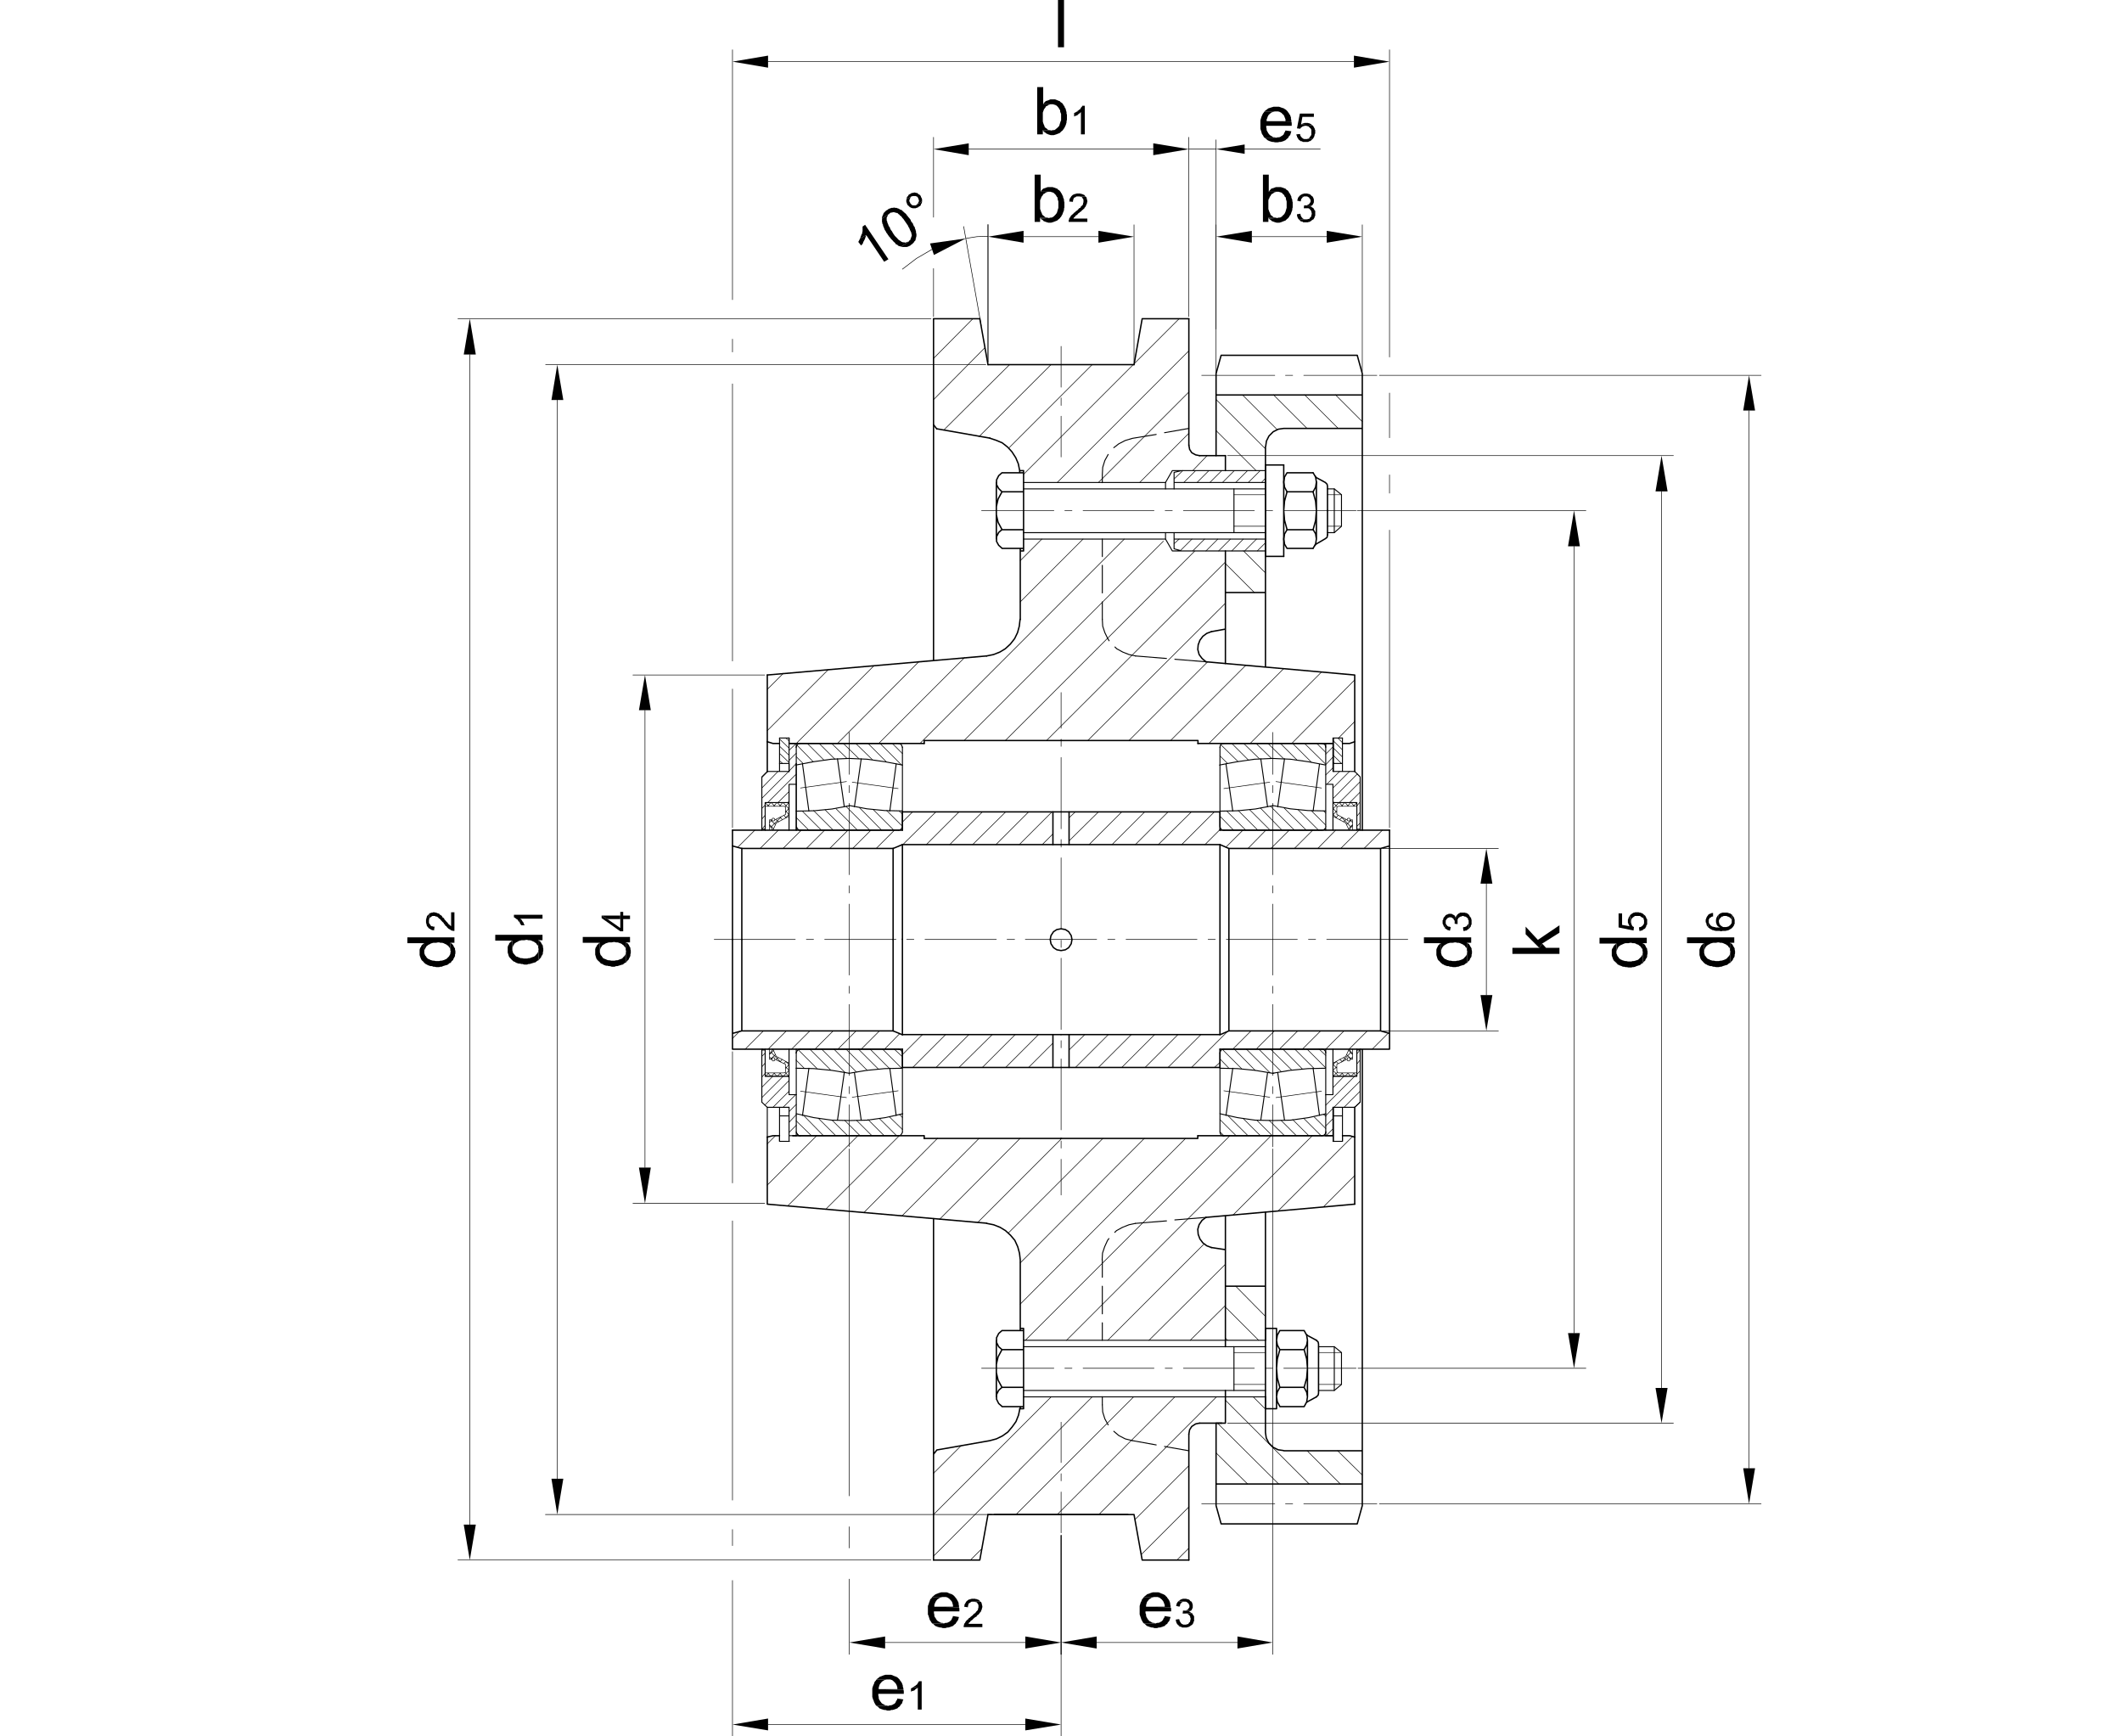 <?xml version="1.0" encoding="UTF-8"?>
<svg xmlns="http://www.w3.org/2000/svg" id="Ebene_1" version="1.1" viewBox="0 0 1091.3 892.9">
  <defs>
    <style>
      .st0 {
        stroke-width: .7px;
      }

      .st0, .st1, .st2, .st3 {
        fill: none;
      }

      .st0, .st2, .st3 {
        stroke: #000;
        stroke-linecap: round;
        stroke-linejoin: round;
      }

      .st2 {
        stroke-width: .3px;
      }

      .st4 {
        fill-rule: evenodd;
      }

      .st3 {
        stroke-width: .5px;
      }
    </style>
  </defs>
  <path class="st3" d="M526.4,273.9h124.4M526.4,251.4h124.4M526.4,715h124.4M526.4,692.5h124.4M650.8,718.3h-124.4M526.4,689.2h124.4"></path>
  <line class="st0" x1="616.9" y1="731.8" x2="628.3" y2="731.8"></line>
  <path class="st3" d="M599.9,627.8l-16,1.3M620.2,626l-16,1.3"></path>
  <path class="st0" d="M627.4,434.3h-81.7M627.4,532h-81.7M620.2,626l-2,1.5-1.5,2.2-.7,2.4.2,2.6.9,2.4,1.5,2,2,1.5,2.4.9M685.5,584h-69.5"></path>
  <path class="st3" d="M599.9,338.6l-16-1.3M620.2,340.3l-16-1.3"></path>
  <path class="st0" d="M616.9,731.8l-2,.4-2,1.3-1.1,1.7-.4,2.2M376.7,426.9v56.2M381.5,436.3v46.8M459.3,436.3v46.8M464.1,434.3v48.7M685.5,382.3h-69.5M616.9,234.3h13.3M623,324.8l-2.4.9-2,1.5-1.5,2-.9,2.4-.2,2.4.7,2.6,1.5,2,2,1.7"></path>
  <path class="st3" d="M572.8,736l2.6,2.2,3.3,1.7,3.7.9M566.9,722.4l.2,3.7,1.1,3.5,1.7,3.1"></path>
  <path class="st0" d="M580,778.8h-68.6M480.1,802.2v-54.4l1.7-2.2M481.8,745.6l27.3-4.8M480.1,747.8v-121.1M509.1,740.8l3.3-.9,3.1-1.5,2.8-2,2.2-2.6,2-2.8,1.3-3.3.7-3.3"></path>
  <path class="st3" d="M594.6,743l-12.2-2.2M611.4,746l-12.5-2.2"></path>
  <path class="st0" d="M394.6,584.7v34.5M464.1,532h81.5M394.6,619.2l112.8,9.8M464.1,548.9h81.5M475.3,585.4h70.4M611.4,737.5v64.7"></path>
  <path class="st3" d="M436.8,551.9l-9-1.5-9.2-.9-9.2-.2M411.4,539.5h50.7M411.4,584h50.7M409.5,572.7l9,2,9.2,1.3,9.2.2,9.2-.2,9.2-1.3,9-2"></path>
  <path class="st0" d="M381.5,483.1v47l-4.8,1.3M376.7,539.5v-56.4M381.5,530.1h77.8M376.7,539.5h87.4M407.7,584h67.5"></path>
  <path class="st3" d="M394.6,584.7v-15.3M400.9,584v-14.6,17.5M400.9,586.9h4.8-4.8ZM405.8,573.8h-4.8M405.8,569.4h-11.1M409.5,541.4v40.7M416,549.3l-3.3,24.3M409.5,584v-44.6,34.3M391.8,566.8v-27.3"></path>
  <polyline class="st0" points="400.9 584 397.5 584 394.6 584.7"></polyline>
  <path class="st3" d="M411.4,539.5l-.9.2-.7.9-.4.9M405.8,539.5v23.4h3.7M392,539.5h.2M391.8,539.9h1.7M393.5,539.5v14h11.4M404.9,553.4l.9.4M409.5,582.1l.4.9.7.9.9.2M405.8,586.9h.2M405.8,586.9v-2.8M409.5,584h-3.7M405.8,584v-14.6,17.5M394.6,569.4l-2.8-2.6M400.9,584v2.8M394.6,584.7h.2"></path>
  <path class="st0" d="M464.1,532v-49M459.3,530.1v-47"></path>
  <path class="st3" d="M462.2,584l.9-.2.7-.9.4-.9M464.1,541.4v40.7M457.6,549.3l3.3,24.3M436.6,551.9h.2M439.4,551.5l3.5,24.5M434.2,551.5l-3.5,24.5M464.1,549.3l-9.2.2-9.2.9-9,1.5"></path>
  <path class="st0" d="M464.1,548.9v-9.4M475.3,585.4v-1.3"></path>
  <polyline class="st3" points="464.1 541.4 463.7 540.5 463 539.7 462.2 539.5"></polyline>
  <path class="st0" d="M524.7,647.9l-.4-3.5-.9-3.3-1.5-3.3-2.2-2.6-2.6-2.4-2.8-1.7-3.3-1.3-3.5-.7M524.7,683.1h1.7M526.4,683.1v9.4M524.7,724.4v-1.1M526.4,723.3v1.1h-2M526.4,684.2v39.1-8.3M515.3,684.2l-1.7,1.5-1.1,2.2v2.4l1.1,2.2,1.7,1.5M515.3,694l-2,3.7-.9,3.9v4.2l.9,3.9,2,3.7-1.7,1.5-1.1,2.2v2.4l1.1,2.2,1.7,1.5M512.4,689.2v29.1M526.4,723.3h-11.1M526.4,684.2h-11.1M526.4,694h-11.1M526.4,713.4h-11.1M524.7,684.2v-36.3M459.3,530.1l4.8,2"></path>
  <path class="st3" d="M570.3,636.9l-.7.9-1.5,3.3-1.1,3.3-.2,3.5M583.9,629.1l-3.3.7-3.3,1.3-3.1,1.7-.9.9M566.9,722.4v-4.2M566.9,656.8v-9M566.9,675.6v-14.2M566.9,689.2v-9"></path>
  <path class="st0" d="M480.1,218.4v121.3M394.6,347.1l112.8-9.8M475.3,380.8h70.4M481.8,220.5l27.3,4.8M464.1,434.3h81.5M464.1,417.5h81.5M480.1,218.4v-54.4M508.1,187.5l-4.2-23.6M611.4,228.9v-64.9M616,585.4v-1.3M627.4,548.9h-81.7M616,585.4h-70.4"></path>
  <path class="st3" d="M464.1,393.4l-9-1.7-9.2-1.3-9.2-.4-9.2.4-9.2,1.3-9,1.7M411.4,382.3h50.7M411.4,426.9h50.7M409.5,417.1l9.2-.2,9.2-.9,9-1.7"></path>
  <path class="st0" d="M405.8,382.3h69.5M376.7,426.9h87.4M381.5,436.3h77.8"></path>
  <path class="st3" d="M409.5,424.9v-40.7M405.8,379.5v13.1M400.9,392.6v-10.3M409.5,426.9v-44.6M405.8,382.3v14.4"></path>
  <path class="st0" d="M381.5,436.3l-4.8-1.3M394.6,381.4v15.3"></path>
  <path class="st3" d="M405.8,392.6v4.2M405.8,403.3h3.7M416,417.1l-3.3-24.3M400.9,396.7v-4.2M394.6,396.7l-2.8,2.8M393.5,412.7h11.4M405.8,392.6h-4.8M405.8,396.7h-11.1M404.9,412.7l.9-.2M391.8,426.4h1.7M409.5,424.9l.4.9.7.9.9.2M409.5,426.9v-34.3M391.8,399.6v27.3M393.5,412.7v14.2M405.8,426.9v-23.6"></path>
  <line class="st0" x1="394.6" y1="381.4" x2="394.6" y2="347.1"></line>
  <line class="st3" x1="400.9" y1="379.5" x2="405.8" y2="379.5"></line>
  <polyline class="st0" points="400.9 382.3 397.5 382.3 394.6 381.4"></polyline>
  <path class="st3" d="M462.2,426.9l.9-.2.7-.9.4-.9M436.8,414.2l9,1.7,9.2.9,9.2.2M434.2,414.9l-3.5-24.7M439.4,414.9l3.5-24.7M464.1,424.9v-40.7M411.4,382.3l-.9.2-.7.7-.4,1.1M409.5,382.3h-3.7v-2.8M400.9,382.3v-2.8"></path>
  <path class="st0" d="M459.3,436.3l4.8-2M464.1,417.5v9.4"></path>
  <path class="st3" d="M464.1,384.3l-.4-1.1-.7-.7-.9-.2M457.6,417.1l3.3-24.3"></path>
  <path class="st0" d="M480.1,218.4l1.7,2.2M475.3,380.8v1.5"></path>
  <path class="st3" d="M573.4,332.7l.9.9,3.1,1.7,3.3,1.3,3.3.7M566.9,318.5l.2,3.5,1.1,3.3,1.5,3.1.7,1.1"></path>
  <path class="st0" d="M545.7,380.8h70.4v1.5M627.4,417.5h-81.7M507.4,337.3l3.5-.7,3.3-1.3,2.8-1.7,2.6-2.4,2.2-2.8,1.5-3.1.9-3.3.4-3.5"></path>
  <path class="st3" d="M526.4,277.2h73M526.4,248.1h73"></path>
  <path class="st0" d="M524.4,243.1v-1.1h2v8.3M508.1,187.5h37.6M524.4,242l-.7-3.5-1.3-3.1-2-3.1-2.2-2.4-2.8-2.2-3.1-1.3-3.3-1.1M526.4,243.1h-11.1M526.4,274.8v8.5h-1.7M524.7,282v36.5M515.3,252.9l-2,3.7-.9,3.9v4.2l.9,3.9,2,3.7-1.7,1.5-1.1,2.2v2.4l1.1,2,1.7,1.5M526.4,282h-11.1M526.4,252.9h-11.1M526.4,272.4h-11.1M515.3,243.1l-1.7,1.5-1.1,2.2v2.4l1.1,2,1.7,1.7M512.4,247.9v29.3M526.4,243.1v38.9M583.2,187.5h-37.6"></path>
  <path class="st3" d="M569.9,233.7l-1.7,3.1-1.1,3.5-.2,3.7v4.2M594.6,223.4l-12.2,2-3.7,1.1-3.3,1.7-2.6,2M611.4,220.3l-12.5,2.2M566.9,309.5v9M566.9,290.7v14.2M566.9,277.2v9"></path>
  <path class="st0" d="M628.1,182.7h69.9M630.2,242v-7.7M625.4,234.3v-42.2M660.2,220.3l-2.8.4-2.6,1.3-2.2,2.2-1.3,2.6-.4,2.8M650.8,304.7h-20.5M625.4,203.1h75.2M660.2,220.3h40.4M696.7,396.7v-49.6M710,436.3l4.6-1.3M630.2,323.5l-7.2,1.3M630.2,321.8v19.5M632,436.3l-4.6-2M696.7,347.1l-76.5-6.8M710,436.3h-78M630.2,321.8v-38.5M700.6,426.9v-234.8M650.8,229.7v113.2M630.2,283.3v57.9M700.6,192.1l-2.6-9.4M625.4,192.1l2.6-9.4M710,483.1v47l4.6,1.3M714.6,539.5v-56.4M632,483.1v47l-4.6,2M627.4,532v-49M714.6,539.5h-87.2M710,530.1h-78M623,641.5l7.2,1.1M650.8,661.4h-20.5M630.2,644.6v-19.5M625.4,731.8h4.8v-9.4M630.2,715v15.1M630.2,685v-59.9M630.2,644.6v47.9M650.8,689.2v-66M696.7,619.2l-76.5,6.8M700.6,774.2l-2.6,9.4M625.4,774.2l2.6,9.4M650.8,736.6l.4,2.8,1.3,2.6,2.2,2.2,2.6,1.3,2.8.4M660.2,746h40.4M625.4,763.1h75.2M628.1,783.6h69.9M700.6,539.5v234.8M625.4,731.8v42.4M650.8,736.6v-18.4M627.4,434.3v48.7M632,436.3v46.8M714.6,426.9v56.2M710,436.3v46.8M480.1,163.9h23.8M611.4,228.9l.4,2.2,1.1,1.7,2,1.1,2,.4"></path>
  <path class="st2" d="M405.1,412.7h-10.7M405.8,419.7l-6.6,3.5M403.1,414.6h-9.6M399.2,423.2l-1.7,3.7M404,418.8l-5.5,2.8M397.5,426.9l-1.7-2.4M397,421.6h-1.3M393.5,413.6v13.3M395.7,421.6v5.2M404,418.8v-3.5M405.1,412.7l.4.2.2.7v13.3M403.1,414.6l.7.2.2.4M397,421.6l.2-.7.4-.2.7.2.2.7-.2.4-.7.2-.4-.2-.2-.4ZM393.5,413.6l.2-.7.7-.2M682.3,483.1h41.7M672.9,483.1h3.7M630.7,483.1h36.5M621.3,483.1h3.7M579.1,483.1h36.5M569.7,483.1h3.7M527.3,483.1h36.7M517.9,483.1h3.9M475.7,483.1h36.7M466.3,483.1h3.7M424.1,483.1h36.7M414.7,483.1h3.7M367.3,483.1h41.7M660.2,703.6h37.2M650.8,703.6h3.7M608.6,703.6h36.5M599.2,703.6h3.7M557,703.6h36.5M547.6,703.6h3.7M504.8,703.6h37.2M670.5,773.3h37.6M661.1,773.3h3.7M618,773.3h37.6M545.7,752.1v-20.8M545.7,761.5v-3.7M545.7,788.2v-21M660.2,262.5h37.2M650.8,262.5h3.7M608.6,262.5h36.5M599.2,262.5h3.7M557,262.5h36.5M547.6,262.5h3.7M504.8,262.5h37.2M670.5,193h37.6M661.1,193h3.7M618,193h37.6M545.7,214v21M545.7,204.6v3.9M545.7,178.1v21"></path>
  <path class="st0" d="M541.5,548.9v-16.8M549.8,548.9v-16.8M541.5,417.5v16.8M549.8,417.5v16.8M551.3,483.1l-.4-2-1.3-2-1.7-1.1-2.2-.4-2.2.4-1.7,1.1-1.3,2-.4,2,.4,2.2,1.3,2,1.7,1.1,2.2.4,2.2-.4,1.7-1.1,1.3-2,.4-2.2Z"></path>
  <path class="st2" d="M438.3,564.2l23.6-3.3M411.7,561.1l23.6,3.3M438.3,402.2l23.6,3.3M411.7,405.2l23.6-3.3M397.9,540.1l-2.2,2.2M398.8,542.3l-2.6,2.4M400.3,543.8l-1.3,1.1M395.5,551.7l-1.7,1.5M402.3,544.7l-1.1,1.3M398.5,551.7l-2,1.7M404.2,545.8l-1.1,1.1M401.6,551.7l-2,1.7M405.8,547.3l-1.7,2M405.8,550.4l-3.1,3.1M394.8,551.7l1.7,1.7M397.9,551.7l1.7,1.7M400.9,551.7l1.7,1.7M403.8,551.5l1.7,1.7M395.7,543.4l1.3,1.3M404,548.6l1.7,1.7M396.4,541l5.2,5.2M404,545.8l1.7,1.5M405.1,553.4h-10.7M405.8,546.7l-6.6-3.5M403.1,551.7h-9.6M399.2,543.2l-1.7-3.7M404,547.3l-5.5-2.6M397.5,539.5l-1.7,2.4M397,544.7h-1.3M393.5,552.8v-13.3M395.7,544.7v-5.2M404,547.3v3.5M405.8,539.5v13.3M405.8,552.8l-.2.4-.4.2M404,550.8l-.2.7-.7.2M398.5,544.7l-.2.7-.7.2-.4-.2-.2-.7.2-.7.4-.2.7.2.2.7ZM394.4,553.4l-.7-.2-.2-.4M405.8,416l-3.1-3.3M401.6,414.6l-2-2M405.8,419l-1.7-2M398.5,414.6l-2-2M404.2,420.5l-1.1-1.3M395.5,414.6l-1.7-1.5M402.3,421.4l-1.1-1.1M400.3,422.5l-1.3-1.1M398.8,424l-2.6-2.4M397.9,426.2l-2.2-2.2M404,420.5l1.7-1.7M404,417.7l1.7-2M396.4,425.4l5.2-5.2M403.8,414.9l1.7-2M395.7,423l1.3-1.3M400.9,414.6l1.7-2M397.9,414.6l1.7-2M394.8,414.6l1.7-2M409.3,584l.2-.2M405.8,582.3l3.7-3.7M405.8,577.1l3.7-3.9M405.8,571.6l3.7-3.7M402.7,569.4l6.6-6.6M397.5,569.4l8.3-8.3M393.3,568.3l12.5-12.7M391.8,564.4l10.9-10.9M391.8,559.1l5.7-5.7M391.8,553.9l1.7-2M391.8,548.6l1.7-2M391.8,543.2l1.7-1.7M405.5,412.5l.2-.2M391.8,426.4l1.7-2M400.1,412.7l5.7-5.7M409.5,403.3h.2M391.8,421.2l1.7-2M394.8,412.7l14.6-14.6M391.8,415.7l1.7-1.7M405.8,396.5l3.7-3.9M391.8,410.5l13.8-13.8M405.8,391l3.7-3.7M391.8,405.2l8.3-8.5M405.8,385.8l3.7-3.5M391.8,399.8l3.1-3.1M464.1,418.6l-1.7-1.5M464.1,424.9l-8.1-8.1M459.7,426.9l-10.5-10.5M453.4,426.9l-11.4-11.6M447.3,426.9l-12.2-12.2M441,426.9l-11.1-11.1M434.8,426.9l-10.5-10.5M428.5,426.9l-10.1-10.1M422.4,426.9l-9.8-9.8M416,426.9l-6.6-6.6M464.1,387.5l-5.2-5.2M463.7,393.4l-11.1-11.1M455.8,391.7l-9.4-9.4M448.6,390.6l-8.5-8.3M441.8,390.2l-8.1-7.9M435.5,389.9l-7.9-7.7M429.4,390.4l-8.1-8.1M423.7,390.8l-8.5-8.5M418.2,391.7l-8.3-8.5M413,392.6l-3.5-3.5M464.1,543.4l-4.2-3.9M463.7,549.3l-9.8-9.8M457.3,549.3l-9.8-9.8M451.7,549.7l-10.3-10.3M446,550.4l-10.9-10.9M440.5,551.3l-11.6-11.8M434.6,551.5l-12-12M427.2,550.2l-10.7-10.7M420.2,549.5l-9.6-9.6M413.6,549.3l-4.2-4.2M464.1,574.6l-1.5-1.5M464.1,580.8l-6.8-6.6M461.1,584l-9-9M454.7,584l-8.3-8.3M448.4,584l-7.9-7.9M442.3,584l-7.9-7.9M435.9,584l-8.1-8.1M429.8,584l-9-9M423.5,584l-10.3-10.5M417.3,584l-7.9-7.7M411,584l-1.3-1.3"></path>
  <path class="st3" d="M690.4,584v-14.6,17.5M685.8,586.9h4.6-4.8M685.8,573.8h4.6M685.5,569.4h11.1M681.8,541.4v40.7M675.3,549.3l3.3,24.3M681.8,584v-44.6,34.3M699.5,566.8v-27.3M681.8,549.3l-9.2.2-9.2.9-9,1.5M679.9,539.5h-50.5M679.9,584h-50.5M627.4,572.7l9,2,9,1.3,9.2.2,9.2-.2,9.2-1.3,9-2"></path>
  <polyline class="st0" points="690.4 584 694.1 584 696.7 584.7"></polyline>
  <path class="st3" d="M627.4,541.4v40.7l.2.9.7.9,1.1.2M634,549.3l-3.5,24.3M654.9,551.9h.2M651.9,551.5l-3.5,24.5M657.1,551.5l3.5,24.5M654.5,551.9l-9-1.5-9-.9-9.2-.2M681.8,541.4l-.2-.9-.9-.9-.9-.2M685.5,539.5v23.4h-3.7M699.5,539.5h.2M699.5,539.9h-1.7M697.8,539.5v14h-11.4M686.4,553.4l-.9.4M679.9,584l.9-.2.9-.9.2-.9M685.5,586.9h.2M685.8,586.9h-.2v-2.8M681.8,584h3.7M685.8,586.9v-17.5M685.5,584v-14.6M696.7,569.4l2.8-2.6M690.4,584v2.8M696.7,584.7h.2"></path>
  <line class="st0" x1="627.4" y1="548.9" x2="627.4" y2="539.5"></line>
  <path class="st3" d="M690.4,379.5h-4.8M685.8,392.6v4.2M685.5,403.3h-3.7M675.3,417.1l3.3-24.3M690.4,396.7v-4.2M696.7,396.7l2.8,2.8M697.8,412.7h-11.4M685.8,392.6h4.6M685.5,396.7h11.1M686.4,412.7l-.9-.2M699.5,426.4h-1.7M679.9,426.9l.9-.2.9-.9.2-.9M681.8,426.9v-34.3M699.5,399.6v27.3M697.8,412.7v14.2M685.5,426.9v-23.6M681.8,424.9v-40.7M685.8,379.5v13.1M690.4,392.6v-10.3M681.8,426.9v-44.6M685.5,382.3v14.4M681.8,393.4l-9-1.7-9.2-1.3-9.2-.4-9.2.4-9,1.3-9,1.7M679.9,382.3h-50.5M679.9,426.9h-50.5M654.5,414.2l9,1.7,9.2.9,9.2.2M629.4,539.5l-1.1.2-.7.9-.2.9"></path>
  <polyline class="st0" points="690.4 382.3 694.1 382.3 696.7 381.4"></polyline>
  <path class="st3" d="M627.4,424.9l.2.9.7.9,1.1.2M627.4,417.1l9.2-.2,9-.9,9-1.7M657.1,414.9l3.5-24.7M651.9,414.9l-3.5-24.7M627.4,424.9v-40.7M681.8,384.3l-.2-1.1-.9-.7-.9-.2M681.8,382.3h3.7v-2.8M690.4,382.3v-2.8"></path>
  <line class="st0" x1="627.4" y1="417.5" x2="627.4" y2="426.9"></line>
  <path class="st3" d="M629.4,382.3l-1.1.2-.7.7-.2,1.1M634,417.1l-3.5-24.3"></path>
  <path class="st2" d="M697.8,424.9l1.7-1.7M697.8,419.7l1.7-2M697.8,414.4l1.7-2M694.1,412.7l5.5-5.5M688.8,412.7l10.7-10.7M685.5,410.7l12.5-12.7M685.5,405.2l8.5-8.5M682.3,403.3l6.6-6.6M681.8,398.5l3.7-3.7M681.8,393.2l3.7-3.9M681.8,387.8l3.7-3.7M681.8,382.5l.2-.2M696.7,569.4l2.8-2.8M682,584l3.5-3.5M691.2,569.4l8.3-8.3M681.8,579l3.7-3.7M686,569.4l13.6-13.6M681.8,573.8l3.7-3.9M697.8,552.4l1.7-1.7M681.8,568.3l14.9-14.9M685.5,559.3l5.7-5.9M697.8,547.1l1.7-2M681.8,563.1v-.2M697.8,541.9l1.7-2M685.5,554.1l.2-.4M681.8,574l-1.1-.9M681.8,580.3l-6.1-6.1M679.4,584l-9-9M673.1,584l-8.3-8.3M666.7,584l-7.9-7.9M660.6,584l-7.9-7.9M654.3,584l-8.1-8.1M648.2,584l-9-9M641.8,584l-10.3-10.3M635.7,584l-8.3-8.3M629.4,584l-2-2M681.8,542.7l-3.5-3.3M681.8,549.1l-9.6-9.6M675.7,549.3l-9.8-9.8M669.8,549.7l-10.1-10.3M664.3,550.2l-10.9-10.7M658.9,551l-11.6-11.6M653.2,551.7l-12.2-12.2M645.5,550.4l-10.7-10.9M638.5,549.5l-9.8-9.8M632,549.3l-4.6-4.8M681.8,418.1l-1.1-1.1M681.8,424.3l-7.4-7.4M678.1,426.9l-10.5-10.5M671.8,426.9l-11.4-11.4M665.7,426.9l-12.2-12.2M659.3,426.9l-11.1-11.4M653.2,426.9l-10.5-10.5M646.9,426.9l-10.1-10.1M640.7,426.9l-9.8-9.8M634.4,426.9l-7-7.2M681.8,386.9l-4.6-4.6M681.8,393l-10.9-10.7M674.4,391.9l-9.6-9.6M667,390.8l-8.5-8.5M660.2,390.2l-8.1-7.9M653.8,389.9l-7.9-7.7M647.7,390.2l-8.1-7.9M642,390.8l-8.5-8.5M636.6,391.5l-8.7-8.5M631.3,392.6l-3.9-3.9M653,564.2l-23.6-3.3M679.6,561.1l-23.4,3.3M653,402.2l-23.6,3.3M679.6,405.2l-23.4-3.3M685.5,550.4l3.1,3.1M689.9,551.7l1.7,1.7M685.5,547.3l2,2M693,551.7l1.7,1.7M687.1,545.8l1.1,1.1M696,551.7l1.5,1.5M689,544.7l1.3,1.3M691,543.8l1.3,1.1M692.5,542.3l2.6,2.4M693.6,540.1l2,2.2M687.3,545.8l-1.7,1.5M687.5,548.6l-2,1.7M694.9,541l-5,5.2M687.7,551.5l-2,1.7M695.6,543.4l-1.1,1.3M690.6,551.7l-2,1.7M693.4,551.7l-1.7,1.7M696.5,551.7l-1.7,1.7M686.2,553.4h10.7M685.5,546.7l6.6-3.5M688.2,551.7h9.6M692.1,543.2l1.7-3.7M687.5,547.3l5.2-2.6M693.8,539.5l1.7,2.4M694.5,544.7h1.1M697.8,552.8v-13.3M695.6,544.7v-5.2M687.5,547.3v3.5M686.2,553.4l-.4-.2-.2-.4v-13.3M688.2,551.7l-.4-.2-.2-.7M694.5,544.7l-.4.7-.4.2-.7-.2-.2-.7.2-.7.7-.2.4.2.4.7ZM697.8,552.8l-.2.4-.7.2M693.6,426.2l2-2.2M692.5,424l2.6-2.4M691,422.5l1.3-1.1M696,414.6l1.5-1.5M689,421.4l1.3-1.1M693,414.6l1.7-2M687.1,420.5l1.1-1.3M689.9,414.6l1.7-2M685.5,419l2-2M685.5,416l3.1-3.3M696.5,414.6l-1.7-2M693.4,414.6l-1.7-2M690.6,414.6l-2-2M687.7,414.9l-2-2M695.6,423l-1.1-1.3M687.5,417.7l-2-2M694.9,425.4l-5-5.2M687.3,420.5l-1.7-1.7M686.2,412.7h10.7M685.5,419.7l6.6,3.5M688.2,414.6h9.6M692.1,423.2l1.7,3.7M687.5,418.8l5.2,2.8M693.8,426.9l1.7-2.4M694.5,421.6h1.1M697.8,413.6v13.3M695.6,421.6v5.2M687.5,418.8v-3.5M685.5,426.9v-13.3M685.5,413.6l.2-.7.4-.2M687.5,415.3l.2-.4.4-.2M692.8,421.6l.2-.7.7-.2.4.2.4.7-.4.4-.4.2-.7-.2-.2-.4ZM696.9,412.7l.7.2.2.7"></path>
  <path class="st0" d="M583.2,778.8l4.2,23.4h24M480.1,802.2h23.8M583.2,778.8h-75.2M508.1,778.8l-4.2,23.4M583.2,187.5l4.2-23.6h24M714.6,426.9h-87.2"></path>
  <path class="st2" d="M648.8,248.1l2-2.2M642,248.1l6.1-6.1M635.5,248.1l6.1-6.1M628.7,248.1l6.1-6.1M622.2,248.1l6.1-6.1M615.6,248.1l6.1-6.1M608.8,248.1l6.1-6.1M603.8,246.3l4.6-4.4M646.6,283.3l4.2-4.2M640.1,283.3l6.1-6.1M633.5,283.3l5.9-6.1M626.7,283.3l6.1-6.1M620.2,283.3l6.1-6.1M613.4,283.3l6.1-6.1M607.1,283.1l5.9-5.9M603.8,279.6l2.6-2.4"></path>
  <path class="st3" d="M634.6,251.4v22.5M607.7,242h-4.8l-3.5,6.1v3.3M607.7,242l-3.9.9v8.5M599.4,273.9v3.3l3.5,6.1M603.8,273.9v8.3l3.9,1.1M650.8,283.3h-47.9M603.8,277.2h47M603.8,248.1h47M607.7,242h43.1"></path>
  <path class="st0" d="M676.4,280.2l-1.1,1.7,1.3-2.2.4-2.6-.4-2.6-1.3-2.2M682.7,275v-12.5M677,277.2v-29.3M675.3,272.4l1.3-4.8.4-5-.4-4.8-1.3-4.8M661.9,252.9l-1.3,4.8-.4,4.8.4,5,1.3,4.8M660.2,277.2v-29.3M660.2,239.1v47M650.8,239.1v47"></path>
  <line class="st2" x1="650.8" y1="270.6" x2="634.6" y2="270.6"></line>
  <path class="st0" d="M675.3,252.9l1.3-2.4.4-2.6-.4-2.6-1.3-2.2M676.8,279.8l-.4.4M676.8,279.8l4.8-2.8.9-.7.2-1.3M661.9,272.4l-1.3,2.2-.4,2.6.4,2.6,1.3,2.2M675.3,282h-13.3M661.9,272.4h13.3M650.8,286.1h9.4"></path>
  <line class="st2" x1="650.8" y1="254.4" x2="634.6" y2="254.4"></line>
  <path class="st0" d="M677,689.2l-4.8-2.6M677,718.3l-4.8,2.6M681.6,248.1l-4.8-2.6-.4-.7M682.7,250.1v12.5M682.7,250.1l-.2-1.1-.9-.9M661.9,243.1l-1.3,2.2-.4,2.6.4,2.6,1.3,2.4M675.3,252.9h-13.3M661.9,243.1h13.3M650.8,239.1h9.4"></path>
  <path class="st2" d="M650.8,695.5h-16.2M650.8,711.9h-16.2"></path>
  <line class="st3" x1="634.6" y1="692.5" x2="634.6" y2="715"></line>
  <path class="st0" d="M671.8,686.1l.4.4M670.7,694l1.3-2.4.4-2.4-.4-2.6-1.3-2.4M658.2,684.2l-1.3,2.4-.4,2.6.4,2.4,1.3,2.4M670.7,694h-12.5M658.2,684.2h12.5M670.7,723.3l1.1-2,.4-.4M670.7,723.3l1.3-2.4.4-2.6-.4-2.4-1.3-2.4M670.7,713.4h-12.5l-1.3,2.4-.4,2.4.4,2.6,1.3,2.4M670.7,723.3h-12.5M656.5,718.3v-29.1M658.2,694l-1.3,4.8-.4,4.8.4,5,1.3,4.8M672.4,718.3v-29.1M670.7,713.4l1.3-4.8.4-5-.4-4.8-1.3-4.8M650.8,724.4h5.7v-41.3h-5.7v41.3Z"></path>
  <polyline class="st3" points="686.2 715 689.9 711.9 689.9 695.5 686.2 692.5"></polyline>
  <path class="st2" d="M689.9,695.5h-11.8M689.9,711.9h-11.8"></path>
  <path class="st3" d="M678.1,692.5h8.1M686.2,692.5v22.5h-8.1"></path>
  <path class="st0" d="M678.1,691.2v12.5M678.1,691.2l-.2-1.1-.9-.9M677,718.3l.9-.9.2-1.1M678.1,716.3v-12.7"></path>
  <polyline class="st3" points="686.2 273.9 689.9 270.6 689.9 254.4 686.2 251.4"></polyline>
  <path class="st2" d="M689.9,254.4h-7.2M689.9,270.6h-7.2"></path>
  <path class="st3" d="M682.7,251.4h3.5M686.2,251.4v22.5h-3.5"></path>
  <path class="st2" d="M593.1,76.7h-94.9M480.1,162.8v-24.7M611.4,162.8v-92.2M650.8,676.9l-15.3-15.5M647.3,689.2l-17-17M631.3,689.2l-1.1-1.1M650.8,294.6l-11.4-11.4M645.1,304.7l-14.9-14.9M700.6,216.8l-13.8-13.8M688.2,220.3l-17.3-17.3M672.2,220.3l-17.3-17.3M656.9,221l-17.9-17.9M650.8,230.8l-25.4-25.4M646,242l-20.5-20.5M700.6,758.5l-12.7-12.5M650.8,724.6l-6.3-6.3M689.3,763.1l-17-17M673.3,763.1l-43.1-43.1M657.6,763.1l-31.5-31.3M641.6,763.1l-16.2-16M625.7,763.1h-.2M613.4,242l7.4-7.7M586.1,248.1l25.4-25.4M564.9,248.1l46.6-46.6M543.7,248.1l67.8-67.8M583.2,187.1l23.2-23.2M526.4,243.9l56.4-56.4M518.8,230.4l42.8-42.8M503.5,224.5l36.9-36.9M485.3,221.2l33.9-33.7M480.1,205.5l26.4-26.7M480.1,184.3l20.1-20.3M688.4,379.5l8.3-8.5M685.5,382.3h.2M664.3,382.3l32.3-32.6M642.9,382.3l36.7-36.7M621.7,382.3l38.5-38.5M602,380.8l38.7-38.7M580.6,380.8l40.4-40.4M559.4,380.8l70.8-70.6M538.2,380.8l92-91.8M517,380.8l97.5-97.5M495.8,380.8l102.5-102.5M473.1,382.3l105.1-105.1M524.7,309.5l32.3-32.3M451.9,382.3l44.2-44.2M524.7,288.3l11.1-11.1M430.7,382.3l42-42.2M409.5,382.3l40-40M394.6,375.7l31.5-31.5M394.6,354.5l8.3-8.3M680.7,620.5l16-16M612.1,689.2l18.1-17.9M657.3,622.7l38.3-38.3M590.9,689.2l39.3-39.1M634.2,624.7l40.7-40.7M569.7,689.2l49.4-49.4M548.5,689.2l105.1-105.1M527.3,689.2l105.1-105.1M524.7,670.6l85-85.2M524.7,649.4l63.8-64M518.5,634.1l48.7-48.7M502.8,628.6l43.3-43.3M483.1,627.1l41.5-41.7M463.7,625.4l39.8-40M444.2,623.6l38-38.3M424.6,621.9l37.8-37.8M405.1,620.1l36.1-36.1M394.6,609.4l25.4-25.4M394.6,588.2l4.2-4.2M605.3,802.2l6.1-6.1M587,799.3l24.5-24.5M583.7,781.4l27.8-27.8M565.1,778.8l60.5-60.5M543.7,778.8l60.5-60.5M522.5,778.8l60.5-60.5M499.1,802.2l5.9-5.9M480.1,800.2l81.7-82M480.1,778.8l60.5-60.5M480.1,757.6l14.2-14.2"></path>
  <polyline class="st4" points="593.1 73.7 593.1 79.8 611.4 76.7"></polyline>
  <polyline class="st4" points="498.2 73.7 498.2 79.8 480.1 76.7"></polyline>
  <polyline class="st4" points="539.5 66.9 536.3 66.9 536.5 67.3 540.8 67.1 540.6 67.1 540 66.9"></polyline>
  <polyline class="st4" points="541.3 51.1 540.2 51.1 539.5 51.4 539.1 51.6 538.4 51.8 537.8 52 537.3 52.5 536.9 52.9 536.5 53.6 541.5 53.6 542.8 54 543.2 54.2 543.7 54.6 544.3 55.3 544.6 55.7 544.8 56.2 545.2 56.6 545.2 57.3 545.4 57.9 545.7 58.6 545.7 61.9 545.4 62.5 545.2 63.2 545 63.8 544.8 64.5 544.6 64.9 544.1 65.4 543.7 65.8 543.2 66.2 542.6 66.7 542.2 66.9 541.5 66.9 540.8 67.1 536.5 67.3 536.9 67.8 537.6 68.2 538 68.6 538.7 68.9 539.1 69.1 540.4 69.5 541.9 69.5 543.2 69.1 543.7 68.9 545 68.4 545.4 68 545.9 67.5 546.5 67.1 546.5 66.9 547 66.4 547.2 66 547.6 65.4 547.8 64.9 548.1 64.3 548.3 63.6 548.5 63 548.5 62.3 548.7 61.6 548.7 59 548.5 58.4 548.5 57.7 548.3 57 548.1 56.4 548.1 56 547.6 55.3 547.4 54.6 547 54.2 546.7 53.6 546.5 53.3 546.1 52.9 545.4 52.5 545 52 544.3 51.8 543.9 51.6 542.6 51.1 541.9 51.1"></polyline>
  <polyline class="st4" points="536.5 44.8 533.4 44.8 533.4 69.1 536.3 69.1 536.3 66.9 539.5 66.9 538.9 66.7 538.4 66.2 537.8 65.8 537.3 65.4 537.1 64.7 536.7 63.8 536.5 63.2 536.3 62.5 536.3 57.9 536.5 57.3 536.7 56.8 536.9 56.2 537.3 55.7 537.6 55.3 538 54.6 538.7 54.4 539.1 54 540.4 53.6 541.1 53.6 536.5 53.6"></polyline>
  <polyline class="st4" points="553.5 57.5 553.3 57.7 552.9 57.9 552.4 58.1 552.4 59.9 552.9 59.7 553.1 59.5 553.5 59.5 554.4 59 554.4 58.8 554.8 58.6 555 58.4 555.5 58.1 555.7 57.9 555.9 57.7"></polyline>
  <polyline class="st4" points="557.9 54.4 556.6 54.4 556.4 54.9 556.1 55.1 555.9 55.5 555.7 55.7 555.5 56.2 555 56.4 554.8 56.6 554.6 56.8 554.2 57 554 57.3 553.5 57.5 555.9 57.7 555.9 69.1 557.9 69.1"></polyline>
  <path class="st2" d="M526.4,121.7h38.5M583.2,186.2v-70.6M508.1,186.2v-70.6M480.1,111.7v-41.1"></path>
  <polyline class="st4" points="526.4 118.7 526.4 124.8 508.1 121.7"></polyline>
  <polyline class="st4" points="564.9 118.7 564.9 124.8 583.2 121.7"></polyline>
  <polyline class="st4" points="538.2 111.9 534.9 111.9 535.2 112.4 539.5 112.1 539.3 112.1 538.7 111.9"></polyline>
  <polyline class="st4" points="540 96.2 538.9 96.2 538.2 96.4 537.8 96.6 536.5 97 536 97.5 535.6 97.9 535.2 98.6 540.2 98.6 540.8 98.8 541.5 99 541.9 99.2 542.4 99.7 543 100.3 543.5 101.2 543.9 101.6 543.9 102.3 544.1 103 544.3 103.6 544.3 106.9 544.1 107.5 543.9 108.2 543.7 108.9 543.5 109.5 543.2 109.9 542.8 110.4 541.9 111.3 541.3 111.7 540.8 111.9 540.2 111.9 539.5 112.1 535.2 112.4 535.6 112.8 536.3 113.2 536.7 113.7 537.3 113.9 537.8 114.1 539.1 114.5 540.6 114.5 541.3 114.3 541.9 114.1 542.4 113.9 543.7 113.4 544.1 113 544.6 112.6 545.2 112.1 545.2 111.9 545.7 111.5 545.9 111 546.3 110.4 546.5 109.9 546.7 109.3 547 108.6 547.2 108 547.2 107.3 547.4 106.7 547.4 104 547.2 103.4 547.2 102.7 547 102.1 546.7 101.4 546.7 101 546.3 100.3 546.1 99.7 545.7 99.2 545.4 98.6 545.2 98.4 544.8 97.9 544.1 97.5 543.7 97 543 96.8 542.6 96.6 541.9 96.4 541.3 96.2 540.6 96.2"></polyline>
  <polyline class="st4" points="535.2 89.8 532.1 89.8 532.1 114.1 534.9 114.1 534.9 111.9 538.2 111.9 537.6 111.7 537.1 111.3 536.5 110.8 536 110.4 535.8 109.7 535.6 109.3 535.4 108.9 535.2 108.2 534.9 107.5 534.9 103 535.2 102.3 535.4 101.9 535.6 101.2 536 100.8 536.3 100.3 536.7 99.7 537.3 99.5 537.8 99 539.1 98.6 539.7 98.6 535.2 98.6"></polyline>
  <polyline class="st4" points="558.1 101 554.6 101 555.3 101 555.5 101.2 555.9 101.2 556.4 101.4 556.6 101.6 556.8 102.1 557 102.3 557.2 102.7 557.2 104 557 104.5 557 104.9 556.8 105.4 556.4 105.8 556.1 106 555.9 106.2 555.7 106.7 555.5 106.9 555 107.1 554.8 107.3 554.4 107.8 554.2 108 553.7 108.4 553.3 108.6 552.9 109.1 552.6 109.3 552.2 109.5 552 109.9 551.6 110.2 550.9 110.8 550.7 111 550.5 111.5 550.2 111.9 550 112.1 549.8 112.6 549.8 113 549.6 113.2 549.6 114.1 559.2 114.1 559.2 112.4 552 112.4 552.2 112.1 552.4 111.7 552.9 111.5 552.9 111.3 553.1 111 553.3 110.8 553.7 110.6 554 110.4 554.4 109.9 554.8 109.5 555 109.5 555.3 109.1 555.7 108.9 556.1 108.6 556.4 108.2 556.6 108 557 107.8 557.2 107.5 557.5 107.3 557.7 107.1 557.7 106.9 557.9 106.7 558.3 106.2 558.5 105.8 558.5 105.6 559 104.7 559 104.3 559.2 103.8 559.2 103.2 559 102.7 559 102.3 558.8 101.9 558.8 101.6 558.5 101.2"></polyline>
  <polyline class="st4" points="554.6 99.5 553.7 99.5 553.3 99.7 552.9 99.7 552.6 99.9 552.2 99.9 552 100.1 551.6 100.3 550.9 101 550.7 101.4 550.5 101.6 550 102.5 550 103.2 549.8 103.6 551.8 103.8 551.8 103.2 552 102.7 552 102.3 552.2 102.1 552.4 101.6 552.6 101.6 553.1 101.4 553.3 101.2 553.7 101 558.1 101 557.9 100.5 557.7 100.3 557.2 100.1 557 99.9 556.6 99.9 556.4 99.7 555.9 99.7 555.5 99.5 555 99.5"></polyline>
  <path class="st2" d="M643.8,121.7h38.5M700.6,191v-75.4M625.4,191.7v-76.1"></path>
  <polyline class="st4" points="643.8 118.7 643.8 124.8 625.4 121.7"></polyline>
  <polyline class="st4" points="682.3 118.7 682.3 124.8 700.6 121.7"></polyline>
  <polyline class="st4" points="655.6 111.9 652.3 111.9 652.5 112.4 656.9 112.1 656.7 112.1 656 111.9"></polyline>
  <polyline class="st4" points="657.3 96.2 656.3 96.2 655.6 96.4 655.2 96.6 654.5 96.8 653.8 97 653.4 97.5 653 97.9 652.5 98.6 657.6 98.6 658.2 98.8 658.9 99 659.3 99.2 659.7 99.7 660.4 100.3 660.6 100.8 660.8 101.2 661.3 101.6 661.3 102.3 661.7 103.6 661.7 106.9 661.5 107.5 661.3 108.2 661.1 108.9 660.8 109.5 660.6 109.9 660.2 110.4 659.7 110.8 659.3 111.3 658.7 111.7 658.2 111.9 657.6 111.9 656.9 112.1 652.5 112.4 653 112.8 653.6 113.2 654.1 113.7 654.7 113.9 655.2 114.1 655.8 114.3 656.5 114.5 658 114.5 658.7 114.3 659.3 114.1 659.7 113.9 661.1 113.4 661.5 113 661.9 112.6 662.6 112.1 662.6 111.9 663 111.5 663.2 111 663.7 110.4 663.9 109.9 664.1 109.3 664.6 108 664.6 107.3 664.8 106.7 664.8 104 664.6 103.4 664.6 102.7 664.3 102.1 664.1 101.4 664.1 101 663.7 100.3 663.5 99.7 663 99.2 662.8 98.6 662.6 98.4 662.2 97.9 661.5 97.5 661.1 97 660.4 96.8 660 96.6 659.3 96.4 658.7 96.2 658 96.2"></polyline>
  <polyline class="st4" points="652.5 89.8 649.5 89.8 649.5 114.1 652.3 114.1 652.3 111.9 655.6 111.9 654.9 111.7 654.5 111.3 653.8 110.8 653.4 110.4 653.2 109.7 653 109.3 652.8 108.9 652.3 107.5 652.3 103 652.5 102.3 652.8 101.9 653 101.2 653.4 100.8 653.6 100.3 654.1 99.7 654.7 99.5 655.2 99 655.8 98.8 656.5 98.6 657.1 98.6 652.5 98.6"></polyline>
  <polyline class="st4" points="668.7 109.9 667 110.2 667 110.8 667.2 111.3 667.2 111.7 667.4 111.9 667.6 112.4 667.8 112.6 668.1 113 671.6 112.8 670.9 112.8 670.5 112.6 670 112.4 669.8 112.1 669.6 111.9 669.4 111.7 668.9 110.8 668.9 110.4"></polyline>
  <polyline class="st4" points="675.3 106.9 671.8 107.1 672.9 107.1 673.1 107.3 673.5 107.5 674 108 674.2 108.4 674.4 108.6 674.4 109.1 674.6 109.5 674.6 110.2 674.4 110.6 674.4 111 674.2 111.5 673.7 111.9 673.5 112.4 673.1 112.6 672.6 112.6 672.4 112.8 671.6 112.8 668.1 113 668.5 113.2 668.5 113.4 668.9 113.7 669.1 113.9 669.6 113.9 670 114.1 670.2 114.3 672.6 114.3 673.1 114.1 673.5 114.1 673.7 113.9 674.2 113.7 674.4 113.4 674.8 113.2 675 113 675.5 112.8 675.7 112.4 675.9 112.1 676.1 111.7 676.1 111.3 676.4 111 676.4 108.4 676.1 108.2 675.9 107.8 675.7 107.5 675.5 107.1"></polyline>
  <polyline class="st4" points="670.7 105.6 670.5 107.1 671.8 107.1 675.3 106.9 674.8 106.7 674.6 106.4 674.2 106.2 673.7 106.2 674.2 106 674.4 105.8 670.9 105.6"></polyline>
  <polyline class="st4" points="668.3 100.8 668.1 101 667.8 101.4 667.6 101.6 667.4 102.1 667.4 102.5 667.2 102.7 667.2 103.2 668.9 103.6 668.9 103.4 669.1 103 669.1 102.5 669.4 102.1 669.6 101.9 669.8 101.6 670 101.4 670.5 101.2 670.7 101 671.6 101"></polyline>
  <polyline class="st4" points="671.6 99.5 670.7 99.5 670.2 99.7 670 99.7 669.6 99.9 669.1 100.1 668.7 100.5 668.5 100.5 668.3 100.8 671.6 101 672.2 101 672.6 101.2 672.9 101.4 673.3 101.6 673.3 101.9 673.7 102.1 673.7 102.5 674 102.7 674 103.8 673.7 104.3 673.5 104.5 673.3 104.9 673.1 105.1 672.9 105.1 672.4 105.4 672.2 105.6 670.9 105.6 674.4 105.8 674.8 105.6 675 105.4 675.3 104.9 675.5 104.5 675.7 104 675.7 102.5 675.5 102.1 675.5 101.9 675 101 674.6 100.8 673.7 99.9 673.5 99.9 673.1 99.7 672.6 99.7 672.4 99.5 672 99.5"></polyline>
  <line class="st2" x1="640.1" y1="76.7" x2="679" y2="76.7"></line>
  <polyline class="st4" points="640.1 74.3 640.1 79.1 625.4 76.7"></polyline>
  <polyline class="st4" points="661.1 67.1 660.8 67.8 660.4 68.4 660.2 69.1 659.7 69.5 659.3 69.9 659.1 69.9 658.4 70.4 657.8 70.6 657.1 70.6 656.5 70.8 650.3 70.8 651 71.3 651.9 72.1 652.5 72.4 653 72.6 654.3 73 654.9 73 655.8 73.2 657.1 73.2 658 73 658.7 73 659.3 72.8 660 72.6 660.4 72.4 661.1 72.1 661.7 71.5 662.4 71 662.6 70.6 663 69.9 663.5 69.5 663.9 68.2 664.1 67.5"></polyline>
  <polyline class="st4" points="650.3 57.3 649.9 57.9 649.5 58.4 649.3 58.8 649 59.5 648.8 59.9 648.6 60.5 648.4 61.2 648.2 61.9 648.2 66.2 648.4 66.9 648.6 67.5 648.8 68.2 649 68.9 649.3 69.3 649.7 69.9 649.9 70.4 650.3 70.8 656.5 70.8 656.3 70.8 655.6 70.6 654.9 70.6 654.5 70.4 653.8 69.9 653.4 69.7 652.8 69.3 652.8 69.1 652.3 68.6 652.1 68.2 651.7 67.5 651.4 66.9 651.4 66.2 651.2 65.6 651.2 64.7 664.3 64.7 664.3 63.2 664.1 62.5 651.4 62.3 651.4 61.4 651.7 60.8 651.9 60.1 652.1 59.7 652.5 59 653 58.6 653.2 58.4 653.8 57.9 654.3 57.7 654.9 57.5 655.6 57.3 656.3 57.3"></polyline>
  <polyline class="st4" points="656.3 54.9 654.9 54.9 654.3 55.1 653.6 55.3 653 55.5 652.3 55.7 651.9 56 651.4 56.4 650.8 56.8 650.3 57.3 657.3 57.3 658 57.5 658.4 57.7 659.1 58.1 659.5 58.6 660 59 660.2 59.2 660.6 60.1 661.1 61.4 661.1 62.3 651.4 62.3 664.1 62.5 664.1 61.9 663.9 61 663.9 60.3 663.7 59.9 663.5 59.2 663 58.6 662.8 58.1 662.4 57.7 662.2 57.3 661.3 56.4 660.6 56 660.2 55.7 659.5 55.5 658.9 55.3 658.4 55.1 657.8 54.9 656.9 54.9"></polyline>
  <polyline class="st4" points="668.5 68.9 666.7 69.1 666.7 69.5 667 69.9 667 70.4 667.2 70.6 667.4 71 667.6 71.3 667.8 71.7 668.3 72.1 668.7 72.4 668.9 72.6 669.4 72.6 669.8 72.8 670 73 672.6 73 673.1 72.8 673.3 72.6 673.7 72.6 674 72.4 674.4 72.1 675 71.5 670.7 71.5 670.2 71.3 669.8 71 669.6 70.8 669.4 70.6 669.1 70.4 668.9 69.9 668.7 69.7 668.7 69.3"></polyline>
  <polyline class="st4" points="675 64.5 671.3 64.7 672 64.7 672.2 64.9 672.6 64.9 673.1 65.1 673.3 65.4 673.5 65.6 673.7 65.8 674 66 674.2 66.4 674.4 66.7 674.4 69.3 674.2 69.7 674 69.9 673.7 70.4 673.5 70.6 673.3 71 672.9 71.3 672.6 71.3 672.2 71.5 671.3 71.5 675 71.5 675.3 71.3 675.5 70.8 675.7 70.6 675.9 70.2 675.9 69.9 676.1 69.5 676.1 69.1 676.4 68.6 676.4 66.9 676.1 66.4 676.1 66 675.9 65.8 675.7 65.4 675.5 65.1 675.3 64.7"></polyline>
  <polyline class="st4" points="671.8 63.2 670.9 63.2 670.5 63.4 670.2 63.4 669.8 63.6 669.4 63.8 669.1 64 674.8 64.3 674.4 64 674.2 63.8 673.7 63.6 673.5 63.4 673.1 63.4 672.6 63.2 672.2 63.2"></polyline>
  <polyline class="st4" points="675.7 58.4 668.5 58.4 667 66 668.7 66.2 668.9 65.8 669.1 65.6 669.4 65.4 669.8 65.1 670.2 64.9 670.5 64.9 670.9 64.7 671.3 64.7 675 64.5 674.8 64.3 669.1 64 669.8 60.1 675.7 60.1"></polyline>
  <path class="st2" d="M508.1,121.5l-5.7.2-5.7.9M479.2,128.3l-7.9,4.6-7.2,5.5M504.6,167.4l-9-50.9M508.1,186.2v-70.8"></path>
  <polyline class="st4" points="478.3 125.2 480.3 131.1 496.7 122.6"></polyline>
  <polyline class="st4" points="442.3 122.6 442 123.3 441.8 123.7 441.4 124.4 442.9 126.3 443.1 125.9 443.6 125.5 443.8 125 444 124.4 444.4 123.7 444.7 123.1 444.9 122.6 445.1 122 445.3 121.5 445.5 120.9"></polyline>
  <polyline class="st4" points="444.9 115.6 443.6 116.5 443.6 118.9 443.4 119.6 443.4 120.2 443.1 120.4 442.9 121.1 442.7 121.5 442.5 122.2 442.3 122.6 445.5 120.9 454.7 134.6 456.9 133.3"></polyline>
  <polyline class="st4" points="453.6 112.4 453.6 114.1 453.8 114.8 453.8 115.2 454.1 115.4 454.1 115.8 454.3 116.5 454.5 116.9 454.7 117.4 454.9 118 455.2 118.5 455.6 119.1 455.8 119.6 456.3 120.2 456.7 120.9 456.9 121.1 457.3 121.7 457.8 122.2 458.2 122.8 458.7 123.3 459.1 123.7 459.5 124.2 460.4 125 460.6 125.5 461.1 125.7 461.5 125.9 461.9 126.3 462.4 126.6 462.8 126.6 463.2 126.8 463.5 126.8 467.4 124.2 467.2 124.2 466.7 124.4 466.1 124.6 465.6 124.8 465 124.6 464.3 124.6 463.9 124.4 463.7 124.4 463.5 124.2 463 123.9 462.8 123.7 462.4 123.5 461.9 123.1 461.5 122.6 460.6 121.7 460.2 121.3 459.3 120 458.9 119.3 458.7 118.9 458.2 118.3 457.8 117.6 457.6 116.9 457.1 116.3 456.9 115.8 456.7 115.2 456.5 114.8 456.3 114.3 456.3 113.9 456 113.4 456 111.9 456.5 111 456.7 110.4 457.1 110.2 457.6 109.7"></polyline>
  <polyline class="st4" points="456.3 108 455.8 108.2 455.4 108.6 454.9 109.1 454.5 109.5 454.3 109.9 454.1 110.6 453.8 111 453.8 111.3 453.6 111.7 453.6 112.4 457.6 109.7 457.8 109.5 458.2 109.3 458.7 109.3 459.3 109.1 459.7 109.1 460.4 109.3 461.1 109.5 461.5 109.5 461.7 109.7 462.2 110.2 462.6 110.4 462.8 110.8 463.2 111 463.7 111.5 464.1 112.1 464.6 112.6 465 113.2 465.9 114.5 466.1 114.8 467 116.1 467.2 116.7 467.6 117.2 467.8 117.8 468.1 118.5 468.3 118.9 468.5 119.3 468.7 119.8 468.7 120.2 468.9 120.7 468.9 121.3 468.7 121.7 468.5 122.4 468.3 122.8 468.1 123.5 467.6 123.7 467.4 124.2 463.5 126.8 464.1 127 466.3 127 467 126.8 467.4 126.6 468.1 126.3 468.5 125.9 469.1 125.5 469.6 125 470 124.6 470.2 124.2 470.7 123.7 470.9 123.3 470.9 122.6 471.1 122.6 471.1 122 471.3 121.5 471.3 120.2 471.1 119.8 471.1 119.1 470.9 118.5 470.9 118.3 470.7 117.8 470.5 117.4 470.5 116.9 470 116.3 469.6 115.4 469.4 114.8 468.9 114.3 468.5 113.7 468.3 113 468.1 112.8 467.6 112.1 467.2 111.7 466.7 111 466.3 110.6 466.1 110.2 465.6 109.7 465.2 109.5 465 109.1 464.6 108.9 464.1 108.4 463.7 108 463 107.8 462.2 107.3 461.5 107.1 461.1 106.9 460.4 106.9 459.7 106.7 459.3 106.9 458.4 106.9 458 107.1 457.3 107.3 456.9 107.5"></polyline>
  <polyline class="st4" points="466.1 102.5 466.1 103.8 466.3 104.3 466.5 104.9 466.7 105.4 467 105.6 467.4 106 467.8 106.4 468.3 106.7 468.7 106.9 469.4 107.1 470.9 107.1 471.3 106.9 472 106.7 472.4 106.4 472.6 106.2 473.1 106 473.5 105.6 473.7 104.9 474 104.5 474.2 103.8 474.2 103.6 471.6 105.1 471.3 105.4 470.9 105.6 469.6 105.6 468.9 105.4 468.5 104.9 468.1 104.5 468.1 104.3 467.8 103.8 467.6 103.2 467.8 102.7 467.8 102.5 468.1 101.9 468.3 101.4 468.7 101"></polyline>
  <polyline class="st4" points="467.8 99.9 467.6 99.9 467.2 100.3 467 100.8 466.5 101.2 466.3 101.9 466.3 102.3 466.1 102.5 468.7 101 468.9 101 469.4 100.8 470.9 100.8 471.3 101 471.8 101.2 472.2 101.9 472.4 102.5 472.6 103 472.6 103.6 472.4 103.8 472.2 104.3 472 104.7 471.6 105.1 474.2 103.6 474.2 102.5 474 101.9 473.7 101.4 473.5 100.8 473.3 100.5 472.9 100.1 472.4 99.9 472 99.5 471.6 99.2 470.9 99.2 470.7 99 470 99 469.6 99.2 468.9 99.2 468.5 99.5"></polyline>
  <path class="st2" d="M395,31.7h301.2M714.6,425.6v-153M376.7,425.6v-71.3M625.4,169.2v-97.3M611.4,76.7h14"></path>
  <polyline class="st4" points="395 28.6 395 34.8 376.7 31.7"></polyline>
  <polyline class="st4" points="696.3 28.6 696.3 34.8 714.6 31.7"></polyline>
  <rect x="544.1" width="3.1" height="24.3"></rect>
  <path class="st2" d="M286.6,760.4V205.7M507,187.5h-226.4M510,778.8h-229.5M714.6,253.6v-9.4M714.6,225.1v-23M714.6,183.6V25.6M376.7,339.9v-142.5M376.7,181v-6.6M376.7,154.1V25.6"></path>
  <polyline class="st4" points="283.6 760.4 289.7 760.4 286.6 778.8"></polyline>
  <polyline class="st4" points="283.6 205.7 289.7 205.7 286.6 187.5"></polyline>
  <polyline class="st4" points="276.8 486.8 276.8 487.4 277 488.1 277 493.8 277.5 493.1 277.9 492.7 278.3 492.2 278.3 492 278.5 491.6 279 490.9 279.2 490.3 279.2 489.6 279.4 489 279.4 487.7 279.2 487 279.2 486.3 278.8 485.7 278.5 485.2 278.3 484.8 277.9 484.2 277.2 483.7 276.8 483.5"></polyline>
  <polyline class="st4" points="261.1 488.5 261.1 489.8 261.5 491.1 261.7 491.8 262.2 492.5 262.4 492.7 262.8 493.1 263.2 493.6 263.7 494 264.1 494.4 264.8 494.6 265.4 495.1 265.6 495.1 266.1 495.3 266.7 495.5 267.4 495.5 268.1 495.7 268.7 495.7 269.6 496 271.1 496 271.8 495.7 272.4 495.7 273.1 495.5 273.7 495.3 274.4 495.1 275 494.9 275.3 494.9 275.9 494.4 276.4 494 277 493.8 277 488.1 276.8 488.5 276.8 489.2 276.6 489.8 276.1 490.5 275.7 490.9 275.3 491.4 274.8 491.8 274.4 492 273.7 492.2 272.4 492.7 271.8 492.7 271.1 492.9 269.4 492.9 268.5 492.7 267.8 492.7 266.5 492.2 266.1 492 265.4 491.8 264.8 491.1 264.3 490.5 263.9 490.1 263.7 489.4 263.5 488.7 263.5 483.7 263 483.9 262.4 484.6 261.9 485 261.7 485.7 261.5 485.9 261.3 486.3 261.1 487 261.1 487.7"></polyline>
  <polyline class="st4" points="254.7 480.7 254.7 483.7 263.5 483.7 263.5 488.1 263.5 487.4 263.7 487 263.9 486.3 264.3 485.7 264.6 485.2 265.2 484.8 265.4 484.6 265.9 484.4 266.3 484.2 266.7 483.9 268.1 483.5 269.6 483.5 270.5 483.3 271.1 483.3 271.8 483.5 272.6 483.5 273.3 483.7 273.7 483.9 274.4 484.2 274.8 484.4 275.3 484.8 275.7 485 276.1 485.7 276.6 486.1 276.8 486.8 276.8 483.5 279 483.5 279 480.7"></polyline>
  <polyline class="st4" points="267.4 474.8 267.6 475 267.8 475.4 268.1 475.8 269.8 475.8 269.6 475.4 269.4 475.2 269.4 474.8 269.1 474.3 268.9 473.9 268.7 473.9 268.5 473.4 268.3 473.2 268.1 472.8 267.8 472.6 267.6 472.4"></polyline>
  <polyline class="st4" points="264.3 470.4 264.3 471.7 264.8 471.9 265 472.1 265.4 472.4 265.6 472.6 266.1 472.8 266.3 473.2 266.5 473.4 266.7 473.7 267 474.1 267.2 474.3 267.4 474.8 267.6 472.4 279 472.4 279 470.4"></polyline>
  <path class="st2" d="M241.6,784V182.3M478.8,163.9h-243.3M478.8,802.2h-243.3"></path>
  <polyline class="st4" points="238.5 784 244.7 784 241.6 802.2"></polyline>
  <polyline class="st4" points="238.5 182.3 244.7 182.3 241.6 163.9"></polyline>
  <polyline class="st4" points="231.6 488.1 231.6 488.7 231.8 489.4 231.8 495.1 232.2 494.4 232.6 494 233.1 493.6 233.1 493.3 233.3 492.9 233.7 492.2 234 491.6 234 490.9 234.2 490.3 234.2 489 234 488.3 234 487.7 233.5 487 233.3 486.6 233.1 486.1 232.6 485.5 232 485 231.6 484.8"></polyline>
  <polyline class="st4" points="215.8 489.8 215.8 491.1 216 491.8 216.5 493.1 216.9 493.8 217.6 494.4 218 494.9 218.4 495.3 218.9 495.7 219.5 496 220.2 496.4 220.4 496.4 220.8 496.6 221.5 496.8 222.2 496.8 222.8 497.1 223.5 497.1 224.3 497.3 225.9 497.3 226.5 497.1 227.2 497.1 227.8 496.8 229.1 496.4 229.8 496.2 230 496.2 230.7 495.7 231.1 495.3 231.8 495.1 231.8 489.4 231.6 489.8 231.6 490.5 231.3 491.1 230.9 491.8 230.5 492.2 230 492.7 229.6 493.1 229.1 493.3 228.5 493.6 227.2 494 226.5 494 225.9 494.2 224.1 494.2 223.2 494 222.6 494 221.3 493.6 220.8 493.3 220.2 493.1 220 492.9 219.5 492.5 219.1 491.8 218.7 491.4 218.4 490.7 218.2 490.1 218.2 485 217.8 485.2 217.1 485.9 216.7 486.3 216.5 487 216.2 487.2 216 487.7 215.8 488.3 215.8 489"></polyline>
  <polyline class="st4" points="209.5 482 209.5 485 218.2 485 218.2 489.4 218.2 488.7 218.4 488.3 218.7 487.7 219.1 487 219.3 486.6 220 486.1 220.2 485.9 220.6 485.7 221.1 485.5 221.5 485.2 222.8 484.8 224.3 484.8 225.2 484.6 225.9 484.6 226.5 484.8 227.4 484.8 228.1 485 228.5 485.2 229.1 485.5 229.6 485.7 230 486.1 230.5 486.3 230.9 487 231.3 487.4 231.6 488.1 231.6 484.8 233.7 484.8 233.7 482"></polyline>
  <polyline class="st4" points="220.6 470.2 220.6 473.7 220.6 473 220.8 472.8 220.8 472.4 221.1 471.9 221.3 471.7 221.7 471.5 221.9 471.3 222.4 471 223.7 471 224.1 471.3 224.6 471.3 225 471.5 225.2 471.7 225.4 471.9 225.6 472.1 225.9 472.4 226.3 472.6 226.5 472.8 226.7 473.2 227 473.4 227.4 473.9 227.6 474.1 228.1 474.5 228.3 475 228.7 475.4 228.9 475.6 229.1 476.1 229.6 476.3 229.8 476.7 230.7 477.6 231.1 477.8 231.6 478 231.8 478.3 232.2 478.5 232.6 478.5 232.9 478.7 233.7 478.7 233.7 469.1 232 469.1 232 476.3 231.8 476.1 231.3 475.8 231.1 475.4 230.9 475.4 230.7 475.2 230.5 475 230.2 474.5 229.1 473.4 229.1 473.2 228.7 473 228.5 472.6 228.3 472.1 227.8 471.9 227.6 471.7 227.4 471.3 227.2 471 227 470.8 226.7 470.6 226.5 470.6 225.9 469.9 225.4 469.7 225.2 469.7 224.8 469.5 224.3 469.3 223.9 469.3 223.5 469.1 222.8 469.1 222.4 469.3 221.9 469.3 221.5 469.5 221.3 469.5 220.8 469.7"></polyline>
  <polyline class="st4" points="219.1 473.7 219.1 474.5 219.3 475 219.3 475.4 219.5 475.6 219.5 476.1 219.7 476.3 220 476.7 220.2 476.9 220.4 477.2 220.6 477.4 221.1 477.6 221.3 477.8 222.2 478.3 222.8 478.3 223.2 478.5 223.5 476.5 222.8 476.5 222.4 476.3 221.9 476.3 221.7 476.1 221.3 475.8 221.3 475.6 221.1 475.2 220.8 475 220.6 474.5 220.6 470.2 220.2 470.4 220 470.6 219.7 471 219.5 471.3 219.5 471.7 219.3 471.9 219.3 472.4 219.1 472.8 219.1 473.2"></polyline>
  <path class="st2" d="M331.7,600.4v-235.2M393.3,347.1h-67.8M393.3,618.8h-67.8"></path>
  <polyline class="st4" points="328.6 600.4 334.7 600.4 331.7 618.8"></polyline>
  <polyline class="st4" points="328.6 365.2 334.7 365.2 331.7 347.1"></polyline>
  <polyline class="st4" points="321.8 487.9 321.8 488.5 322 489.2 322 494.9 322.5 494.2 322.9 493.8 323.4 493.3 323.4 493.1 323.6 492.7 324 492 324.2 491.4 324.2 490.7 324.4 490.1 324.4 488.7 324.2 488.1 324.2 487.4 323.8 486.8 323.6 486.3 323.4 485.9 322.9 485.2 322.3 484.8 321.8 484.6"></polyline>
  <polyline class="st4" points="306.1 489.6 306.1 490.9 306.5 492.2 306.7 492.9 307.2 493.6 307.4 493.8 307.8 494.2 308.3 494.6 308.7 495.1 309.1 495.5 309.8 495.7 310.5 496.2 310.7 496.2 311.1 496.4 311.8 496.6 312.4 496.6 313.1 496.8 313.7 496.8 314.6 497.1 316.1 497.1 316.8 496.8 317.5 496.8 318.1 496.6 318.8 496.4 319.4 496.2 320.1 496 320.3 496 320.9 495.5 321.4 495.1 322 494.9 322 489.2 321.8 489.6 321.8 490.3 321.6 490.9 321.2 491.6 320.7 492 320.3 492.5 319.9 492.9 319.4 493.1 318.8 493.3 318.1 493.6 317.5 493.8 316.8 493.8 316.1 494 314.4 494 313.5 493.8 312.9 493.8 312.2 493.6 311.6 493.3 311.1 493.1 310.5 492.9 310.2 492.7 309.8 492.2 309.4 491.6 308.9 491.1 308.7 490.5 308.5 489.8 308.5 484.8 308.1 485 307 486.1 306.7 486.8 306.5 487 306.3 487.4 306.1 488.1 306.1 488.7"></polyline>
  <polyline class="st4" points="299.7 481.8 299.7 484.8 308.5 484.8 308.5 489.2 308.5 488.5 308.7 488.1 308.9 487.4 309.4 486.8 309.6 486.3 310.2 485.9 310.5 485.7 310.9 485.5 311.3 485.2 311.8 485 313.1 484.6 314.6 484.6 315.5 484.4 316.1 484.4 316.8 484.6 317.7 484.6 318.3 484.8 318.8 485 319.4 485.2 319.9 485.5 320.3 485.9 320.7 486.1 321.2 486.8 321.6 487.2 321.8 487.9 321.8 484.6 324 484.6 324 481.8"></polyline>
  <polyline class="st4" points="309.4 470.8 309.4 472.1 319 478.9 320.5 478.9 320.5 472.6 324 472.6 324 470.8 320.5 470.8 320.5 468.9 319 468.9 319 477.2 312.4 472.6"></polyline>
  <polyline class="st4" points="309.4 470.8 312.4 472.6 319 472.6 319 477.2 319 470.8"></polyline>
  <path class="st2" d="M764.4,454.4v57.3M711.1,530.1h59.5M711.1,436.3h59.5"></path>
  <polyline class="st4" points="761.4 454.4 767.5 454.4 764.4 436.3"></polyline>
  <polyline class="st4" points="761.4 511.7 767.5 511.7 764.4 530.1"></polyline>
  <polyline class="st4" points="754.4 488.1 754.4 488.7 754.6 489.4 754.6 495.1 755 494.4 755.5 494 755.9 493.6 755.9 493.3 756.1 492.9 756.6 492.2 756.8 491.6 756.8 490.9 757 490.3 757 489 756.8 488.3 756.8 487.7 756.4 487 756.1 486.6 755.9 486.1 755.5 485.5 754.8 485 754.4 484.8"></polyline>
  <polyline class="st4" points="738.7 489.8 738.7 491.1 738.9 491.8 739.3 493.1 739.7 493.8 740 494 740.4 494.4 740.8 494.9 741.3 495.3 741.7 495.7 742.4 496 743 496.4 743.2 496.4 743.7 496.6 744.3 496.8 745 496.8 745.7 497.1 746.3 497.1 747.2 497.3 748.7 497.3 749.4 497.1 750 497.1 750.7 496.8 751.3 496.6 752 496.4 752.6 496.2 752.9 496.2 753.5 495.7 754 495.3 754.6 495.1 754.6 489.4 754.4 489.8 754.4 490.5 754.2 491.1 753.7 491.8 753.3 492.2 752.9 492.7 752.4 493.1 752 493.3 751.3 493.6 750 494 749.4 494 748.7 494.2 747 494.2 746.1 494 745.4 494 744.8 493.8 744.1 493.6 743.7 493.3 743 493.1 742.8 492.9 742.4 492.5 741.9 491.8 741.5 491.4 741.3 490.7 741.1 490.1 741.1 485 740.6 485.2 740 485.9 739.5 486.3 739.3 487 739.1 487.2 738.9 487.7 738.7 488.3 738.7 489"></polyline>
  <polyline class="st4" points="732.3 482 732.3 485 741.1 485 741.1 489.4 741.1 488.7 741.3 488.3 741.5 487.7 741.9 487 742.2 486.6 742.8 486.1 743 485.9 743.5 485.7 744.3 485.2 745.7 484.8 747.2 484.8 748.1 484.6 748.7 484.6 749.4 484.8 750.2 484.8 750.9 485 751.3 485.2 752 485.5 752.4 485.7 752.9 486.1 753.3 486.3 753.7 487 754.2 487.4 754.4 488.1 754.4 484.8 756.6 484.8 756.6 482"></polyline>
  <polyline class="st4" points="752.4 476.9 752.6 478.7 753.3 478.7 753.7 478.5 754.2 478.5 754.4 478.3 754.8 478 755 477.8 755.5 477.6 755.3 474.1 755.3 474.8 755 475.2 754.8 475.6 754.6 475.8 754.2 476.3 753.3 476.7 752.9 476.7"></polyline>
  <polyline class="st4" points="749.4 470.4 749.6 473.9 749.6 472.8 749.8 472.6 750 472.1 750.5 471.7 750.9 471.5 751.1 471.3 751.6 471.3 752 471 752.6 471 753.1 471.3 753.5 471.3 754 471.5 754.2 471.7 754.4 471.9 754.8 472.1 755 472.6 755 473 755.3 473.2 755.3 474.1 755.5 477.6 755.7 477.2 755.9 477.2 756.1 476.7 756.4 476.5 756.4 476.1 756.6 475.6 756.8 475.4 756.8 473 756.6 472.6 756.6 472.1 756.4 471.9 756.1 471.5 755.9 471.3 755.7 470.8 755.5 470.6 755.3 470.2 754.8 469.9 754.6 469.7 754.2 469.5 753.7 469.5 753.5 469.3 750.9 469.3 750.7 469.5 750.2 469.7 750 469.9 749.6 470.2"></polyline>
  <polyline class="st4" points="748.1 475 749.6 475.2 749.6 473.9 749.4 470.4 749.1 470.8 748.9 471 748.7 471.5 748.7 471.9 748.5 471.5 748.3 471.3 748.1 474.8"></polyline>
  <polyline class="st4" points="743.2 477.4 743.5 477.6 743.9 477.8 744.1 478 744.6 478.3 745 478.3 745.2 478.5 745.7 478.5 746.1 476.7 745.9 476.7 745.4 476.5 745 476.5 744.6 476.3 744.3 476.1 744.1 475.8 743.9 475.6 743.7 475.2 743.5 475 743.5 474.1"></polyline>
  <polyline class="st4" points="741.9 474.1 741.9 475 742.2 475.4 742.2 475.6 742.6 476.5 743 476.9 743 477.2 743.2 477.4 743.5 474.1 743.5 473.4 743.7 473 743.9 472.8 744.1 472.4 744.3 472.4 744.6 471.9 745 471.9 745.2 471.7 746.3 471.7 746.7 471.9 747 472.1 747.4 472.4 747.6 472.6 747.6 472.8 747.8 473.2 748.1 473.4 748.1 474.8 748.3 471.3 748.1 470.8 747.8 470.6 747.4 470.4 747 470.2 746.5 469.9 745 469.9 744.6 470.2 744.3 470.2 743.5 470.6 743.2 471 743 471.3 742.6 471.7 742.4 471.9 742.4 472.1 742.2 472.6 742.2 473 741.9 473.2 741.9 473.7"></polyline>
  <path class="st2" d="M854.5,713.7V252.7M631.3,234.3h229.3M631.3,731.8h229.3"></path>
  <polyline class="st4" points="851.4 713.7 857.6 713.7 854.5 731.8"></polyline>
  <polyline class="st4" points="851.4 252.7 857.6 252.7 854.5 234.3"></polyline>
  <polyline class="st4" points="844.7 488.3 844.7 489 844.9 489.6 844.9 495.3 845.3 494.6 845.8 494.2 846.2 493.8 846.2 493.6 846.4 493.1 846.9 492.5 847.1 491.8 847.1 491.1 847.3 490.5 847.3 489.2 847.1 488.5 847.1 487.9 846.6 487.2 846.4 486.8 846.2 486.3 845.8 485.7 845.1 485.2 844.7 485"></polyline>
  <polyline class="st4" points="828.9 490.1 828.9 491.4 829.6 493.3 830 494 830.2 494.2 830.7 494.6 831.6 495.5 832 496 832.6 496.2 833.3 496.6 833.5 496.6 834 496.8 834.6 497.1 835.3 497.1 835.9 497.3 836.6 497.3 837.5 497.5 839 497.5 839.6 497.3 840.3 497.3 841 497.1 841.6 496.8 842.3 496.6 842.9 496.4 843.1 496.4 843.8 496 844.2 495.5 844.9 495.3 844.9 489.6 844.7 490.1 844.7 490.7 844.4 491.4 844 492 843.1 492.9 842.7 493.3 842.3 493.6 841.6 493.8 841 494 840.3 494.2 839.6 494.2 839 494.4 837.2 494.4 836.4 494.2 835.7 494.2 835.1 494 834.4 493.8 834 493.6 833.3 493.3 833.1 493.1 832.6 492.7 832.2 492 831.8 491.6 831.6 490.9 831.3 490.3 831.3 485.2 830.9 485.5 830.2 486.1 829.8 486.6 829.6 487.2 829.4 487.4 829.1 487.9 828.9 488.5 828.9 489.2"></polyline>
  <polyline class="st4" points="822.6 482.2 822.6 485.2 831.3 485.2 831.3 489.6 831.3 489 831.6 488.5 831.8 487.9 832.2 487.2 832.4 486.8 833.1 486.3 833.3 486.1 833.7 485.9 834.2 485.7 834.6 485.5 835.3 485.2 835.9 485 837.5 485 838.3 484.8 839 484.8 839.6 485 840.5 485 841.2 485.2 841.6 485.5 842.3 485.7 842.7 485.9 843.1 486.3 843.6 486.6 844 487.2 844.4 487.7 844.7 488.3 844.7 485 846.9 485 846.9 482.2"></polyline>
  <polyline class="st4" points="842.9 476.9 843.1 478.7 843.6 478.7 844 478.5 844.4 478.5 844.7 478.3 845.1 478 845.3 477.8 845.8 477.6 846.2 477.2 846.4 476.7 846.6 476.5 846.6 476.1 846.9 475.6 847.1 475.4 847.1 472.8 846.9 472.4 846.6 472.1 846.6 471.7 846.4 471.5 846.2 471 846 470.8 845.5 470.4 845.5 474.8 845.3 475.2 845.1 475.6 844.9 475.8 844.4 476.3 844 476.5 843.8 476.7 843.4 476.7"></polyline>
  <polyline class="st4" points="838.5 470.4 838.8 474.1 838.8 473.4 839 473.2 839 472.8 839.2 472.4 839.4 472.1 839.6 471.9 839.9 471.7 840.1 471.5 840.5 471.3 840.7 471 843.4 471 843.8 471.3 844 471.5 844.4 471.7 844.7 471.9 845.1 472.1 845.3 472.6 845.3 472.8 845.5 473.2 845.5 474.1 845.5 470.4 845.3 470.2 844.9 469.9 844.7 469.7 844.2 469.5 844 469.5 843.6 469.3 843.1 469.3 842.7 469.1 841 469.1 840.5 469.3 840.1 469.3 839.9 469.5 839.4 469.7 839.2 469.9 838.8 470.2"></polyline>
  <polyline class="st4" points="837.2 473.7 837.2 474.5 837.5 475 837.5 475.2 837.7 475.6 837.9 476.1 838.1 476.3 838.3 470.6 838.1 471 837.9 471.3 837.7 471.7 837.5 471.9 837.5 472.4 837.2 472.8 837.2 473.2"></polyline>
  <polyline class="st4" points="832.4 469.7 832.4 476.9 840.1 478.5 840.3 476.7 839.9 476.5 839.6 476.3 839.4 476.1 839.2 475.6 839 475.2 839 475 838.8 474.5 838.8 474.1 838.5 470.4 838.3 470.6 838.1 476.3 834.2 475.6 834.2 469.7"></polyline>
  <path class="st2" d="M899.5,755V211.1M709.4,193h196.3M709.4,773.3h196.3"></path>
  <polyline class="st4" points="896.5 755 902.6 755 899.5 773.3"></polyline>
  <polyline class="st4" points="896.5 211.1 902.6 211.1 899.5 193"></polyline>
  <polyline class="st4" points="889.7 488.1 889.7 488.7 889.9 489.4 889.9 495.1 890.4 494.4 890.8 494 891.2 493.6 891.2 493.3 891.4 492.9 891.9 492.2 892.1 491.6 892.1 490.9 892.3 490.3 892.3 489 892.1 488.3 892.1 487.7 891.7 487 891.4 486.6 891.2 486.1 890.8 485.5 890.1 485 889.7 484.8"></polyline>
  <polyline class="st4" points="874 489.8 874 491.1 874.2 491.8 874.4 492.5 874.6 493.1 875.1 493.8 875.3 494 875.7 494.4 876.1 494.9 877 495.7 877.7 496 878.3 496.4 878.5 496.4 879 496.6 879.6 496.8 880.3 496.8 881 497.1 881.6 497.1 882.5 497.3 884 497.3 884.7 497.1 885.3 497.1 886 496.8 887.3 496.4 887.9 496.2 888.2 496.2 888.8 495.7 889.3 495.3 889.9 495.1 889.9 489.4 889.7 489.8 889.7 490.5 889.5 491.1 889 491.8 888.6 492.2 888.2 492.7 887.7 493.1 887.3 493.3 886.6 493.6 886 493.8 885.3 494 884.7 494 884 494.2 882.3 494.2 881.4 494 880.7 494 879.4 493.6 879 493.3 878.3 493.1 878.1 492.9 877.7 492.5 877.2 491.8 876.8 491.4 876.6 490.7 876.4 490.1 876.4 485 875.9 485.2 875.3 485.9 874.8 486.3 874.6 487 874.4 487.2 874.2 487.7 874 488.3 874 489"></polyline>
  <polyline class="st4" points="867.6 482 867.6 485 876.4 485 876.4 489.4 876.4 488.7 876.6 488.3 876.8 487.7 877.2 487 877.5 486.6 878.1 486.1 878.3 485.9 879.2 485.5 879.6 485.2 881 484.8 882.5 484.8 883.4 484.6 884 484.6 884.7 484.8 885.5 484.8 886.2 485 886.6 485.2 887.3 485.5 887.7 485.7 888.2 486.1 888.6 486.3 889 487 889.5 487.4 889.7 488.1 889.7 484.8 891.9 484.8 891.9 482"></polyline>
  <polyline class="st4" points="883.8 470.4 884 473.9 884 473.2 884.2 472.8 884.4 472.4 884.7 472.1 885.1 471.7 885.3 471.5 885.5 471.3 886 471.3 886.4 471 887.9 471 888.4 471.3 888.8 471.3 889 471.5 889.5 471.7 889.7 471.9 889.9 471.9 890.1 472.4 890.4 472.6 890.6 473 890.6 473.9 890.8 470.4 890.4 470.2 890.1 469.9 889.7 469.7 889.5 469.7 889 469.5 888.8 469.5 888.4 469.3 885.8 469.3 885.3 469.5 885.1 469.5 884.7 469.7 884.4 469.9 884 470.2"></polyline>
  <polyline class="st4" points="882.5 473.4 882.5 474.3 882.7 474.8 882.7 475 882.9 475.4 882.9 475.6 883.1 475.8 883.4 476.3 883.8 476.5 884 476.7 884.4 476.9 884.4 475.4 884.2 475 884.2 474.5 884 474.3 884 473.9 883.8 470.4 883.4 470.8 883.1 471.3 882.9 471.7 882.7 471.9 882.7 472.4 882.5 472.8 882.5 473"></polyline>
  <polyline class="st4" points="878.5 476.9 879 477.2 879.4 477.6 879.9 477.8 880.1 478 880.3 478 880.7 478.3 881.2 478.3 881.4 478.5 881.8 478.5 882.3 478.7 884.4 478.7 885.1 478.9 885.8 478.7 887.5 478.7 887.9 478.5 888.4 478.5 888.8 478.3 889 478.3 889.5 478 889.7 477.8 889.9 477.8 890.1 477.6 890.6 477.4 890.6 477.2 891 476.9 891.2 476.7 891.4 476.3 891.7 476.1 891.7 475.6 891.9 475.4 892.1 475 892.1 472.8 891.9 472.6 891.9 472.1 891.7 471.7 891.4 471.5 891.4 471.3 891.2 471 891 470.8 890.8 470.4 890.6 473.9 890.6 474.5 890.4 475 890.1 475.2 890.1 475.4 889.9 475.6 889.7 475.8 889.3 476.1 889 476.3 888.8 476.5 888.4 476.5 887.9 476.7 886.2 476.7 885.8 476.5 885.5 476.3 885.1 476.1 884.9 475.8 884.7 475.6 884.4 475.4 884.4 476.9 882.3 476.9 882 476.7 881.4 476.7 881 476.5 880.7 476.5 880.3 476.3 880.1 476.1 879.6 475.8 879.4 475.4 879.2 475.2 879 474.8 878.8 474.5 878.8 473.7"></polyline>
  <polyline class="st4" points="877.2 473.7 877.2 474.3 877.5 474.5 877.5 475 877.7 475.4 877.7 475.8 877.9 476.1 878.1 476.3 878.3 476.7 878.5 476.9 878.8 473.7 878.8 472.8 879 472.6 879.2 472.1 879.4 471.9 879.6 471.9 879.9 471.7 880.1 471.5 880.5 471.3 881 471.3 881 469.5 880.3 469.5 879.9 469.7 879.4 469.9 879.2 469.9 878.8 470.2 878.5 470.4 878.3 470.8 878.1 471 877.9 471.3 877.7 471.7 877.5 471.9 877.5 472.4 877.2 472.8 877.2 473.2"></polyline>
  <path class="st2" d="M527.3,886.8h-132.2M376.7,540.8v67.5M545.7,789.5v103.4"></path>
  <polyline class="st4" points="527.3 883.7 527.3 889.8 545.7 886.8"></polyline>
  <polyline class="st4" points="395 883.7 395 889.8 376.7 886.8"></polyline>
  <polyline class="st4" points="461.5 873.4 461.3 874.1 460.8 874.8 460.6 875.4 460.2 875.9 459.7 876.3 459.5 876.3 458.9 876.7 458.2 876.9 457.6 876.9 456.9 877.2 450.8 877.2 451.4 877.6 451.9 878 452.3 878.5 453 878.7 453.4 878.9 454.1 879.1 454.7 879.3 455.4 879.3 456.3 879.6 457.6 879.6 458.4 879.3 459.1 879.3 459.7 879.1 460.4 878.9 460.8 878.7 461.5 878.5 461.9 878 462.2 877.8 462.8 877.4 463 876.9 463.5 876.3 463.9 875.9 464.1 875.2 464.3 874.5 464.6 873.9"></polyline>
  <polyline class="st4" points="450.8 863.6 450.3 864.3 449.9 864.7 449.7 865.1 449.5 865.8 449.3 866.2 449 866.9 448.8 867.5 448.6 868.2 448.6 872.6 448.8 873.2 449 873.9 449.3 874.5 449.5 875.2 449.7 875.6 450.1 876.3 450.3 876.7 450.8 877.2 456.9 877.2 456.7 877.2 456 876.9 455.4 876.9 454.9 876.7 454.3 876.3 453.8 876.1 453.2 875.6 453.2 875.4 452.8 875 452.5 874.5 452.1 873.9 451.9 873.2 451.9 872.6 451.7 871.9 451.7 871 464.8 871 464.8 869.5 464.6 868.9 451.9 868.6 451.9 867.8 452.3 866.5 452.5 866 453 865.4 453.6 864.7 454.3 864.3 454.7 864 455.4 863.8 456 863.6 456.7 863.6"></polyline>
  <polyline class="st4" points="456.7 861.2 455.4 861.2 454.7 861.4 454.1 861.6 453.4 861.9 452.8 862.1 452.3 862.3 451.9 862.7 451.2 863.2 450.8 863.6 457.8 863.6 458.4 863.8 458.9 864 459.5 864.5 460.6 865.6 460.8 866 461.1 866.5 461.3 867.1 461.5 867.8 461.5 868.6 451.9 868.6 464.6 868.9 464.6 868.2 464.3 867.3 464.3 866.7 464.1 866.2 463.9 865.6 463.5 864.9 463.2 864.5 462.8 864 462.6 863.6 461.7 862.7 461.1 862.3 460.6 862.1 460 861.9 459.3 861.6 458.9 861.4 458.2 861.2 457.3 861.2"></polyline>
  <polyline class="st4" points="469.6 867.5 469.4 867.8 468.9 868 468.5 868.2 468.5 869.9 468.9 869.7 469.1 869.5 469.6 869.5 470 869.3 470.5 869.1 470.5 868.9 470.9 868.6 471.1 868.4 471.6 868.2 471.8 868 472 867.8"></polyline>
  <polyline class="st4" points="474 864.5 472.6 864.5 472.4 864.9 472.2 865.1 472 865.6 471.8 865.8 471.6 866.2 471.1 866.5 470.9 866.7 470.7 866.9 470.2 867.1 470 867.3 469.6 867.5 472 867.8 472 879.1 474 879.1"></polyline>
  <path class="st2" d="M455.2,844.6h72.1M545.7,789.5v61.2M436.8,590.8v178.4M376.7,812.7v80.2M376.7,786.5v8.3M376.7,627.8v143.6"></path>
  <polyline class="st4" points="455.2 841.5 455.2 847.7 436.8 844.6"></polyline>
  <polyline class="st4" points="527.3 841.5 527.3 847.7 545.7 844.6"></polyline>
  <polyline class="st4" points="490.1 831 489.9 831.7 489.5 832.4 489.3 833 488.8 833.4 488.4 833.9 488.2 833.9 487.5 834.3 486.9 834.5 486.2 834.5 485.5 834.8 479.4 834.8 480.1 835.2 480.5 835.6 481 836.1 481.6 836.3 482 836.5 482.7 836.7 483.4 836.9 484 836.9 484.9 837.2 486.2 837.2 487.1 836.9 487.7 836.9 488.4 836.7 489 836.5 489.5 836.3 490.1 836.1 490.6 835.6 490.8 835.4 491.4 835 491.7 834.5 492.1 833.9 492.5 833.4 492.8 832.8 493 832.1 493.2 831.5"></polyline>
  <polyline class="st4" points="479.4 821.2 479 821.9 478.5 822.3 478.3 822.7 478.1 823.4 477.9 823.8 477.7 824.5 477.5 825.1 477.2 825.8 477.2 830.2 477.5 830.8 477.7 831.5 477.9 832.1 478.1 832.8 478.3 833.2 478.8 833.9 479 834.3 479.4 834.8 485.5 834.8 485.3 834.8 484.7 834.5 484 834.5 483.6 834.3 482.9 833.9 482.5 833.7 481.8 833.2 481.8 833 481.4 832.6 481.2 832.1 480.7 831.5 480.5 830.8 480.5 830.2 480.3 829.5 480.3 828.6 493.4 828.6 493.4 827.1 493.2 826.5 480.5 826.2 480.5 825.4 480.7 824.7 481 824 481.2 823.6 481.6 823 482 822.5 482.3 822.3 482.9 821.9 483.4 821.6 484 821.4 484.7 821.2 485.3 821.2"></polyline>
  <polyline class="st4" points="485.3 818.8 484 818.8 483.4 819 482.7 819.2 482 819.5 481.4 819.7 481 819.9 480.5 820.3 479.9 820.8 479.4 821.2 486.4 821.2 487.1 821.4 487.5 821.6 488.2 822.1 488.6 822.5 489 823 489.3 823.2 489.5 823.6 489.7 824 489.9 824.7 490.1 825.4 490.1 826.2 480.5 826.2 493.2 826.5 493.2 825.8 493 824.9 493 824.3 492.8 823.8 492.5 823.2 492.1 822.5 491.9 822.1 491.4 821.6 491.2 821.2 490.8 820.8 490.3 820.3 489.7 819.9 489.3 819.7 488.6 819.5 487.9 819.2 487.5 819 486.9 818.8 486 818.8"></polyline>
  <polyline class="st4" points="504.1 823.6 500.6 823.6 501.3 823.6 501.5 823.8 501.9 823.8 502.4 824 502.6 824.3 502.8 824.7 503 824.9 503.2 825.4 503.2 826.7 503 827.1 503 827.5 502.8 828 502.6 828.2 502.4 828.4 502.2 828.6 501.9 828.9 501.7 829.3 501.5 829.5 501.1 829.7 500.8 829.9 500.4 830.4 500.2 830.6 499.7 831 499.3 831.3 498.9 831.7 498.7 831.9 498.2 832.1 498 832.6 497.6 832.8 496.7 833.7 496.5 834.1 496.3 834.5 496 834.8 495.8 835.2 495.8 835.6 495.6 835.9 495.6 836.7 505.2 836.7 505.2 835 498 835 498.2 834.8 498.4 834.3 498.9 834.1 498.9 833.9 499.1 833.7 499.3 833.4 499.7 833.2 500 833 500.4 832.6 500.8 832.1 501.1 832.1 501.3 831.7 501.7 831.5 502.2 831.3 502.4 830.8 502.6 830.6 503 830.4 503.2 830.2 503.5 829.9 503.7 829.7 503.7 829.5 503.9 829.3 504.3 828.9 504.6 828.4 504.6 828.2 504.8 827.8 505 827.3 505 826.9 505.2 826.5 505.2 825.8 505 825.4 505 824.9 504.8 824.5 504.8 824.3 504.6 823.8"></polyline>
  <polyline class="st4" points="500.6 822.1 499.7 822.1 499.3 822.3 498.9 822.3 498.7 822.5 498.2 822.5 498 822.7 497.6 823 497.3 823.2 497.1 823.4 496.9 823.6 496.7 824 496.5 824.3 496.3 824.7 496 825.1 496 825.8 495.8 826.2 497.8 826.5 497.8 825.8 498 825.4 498 824.9 498.2 824.7 498.4 824.3 498.7 824.3 499.1 824 499.3 823.8 499.7 823.6 504.1 823.6 503.9 823.2 503.7 823 503.2 822.7 503 822.5 502.6 822.5 502.4 822.3 501.9 822.3 501.5 822.1 501.1 822.1"></polyline>
  <path class="st2" d="M564,844.6h72.4M654.5,590.8v259.9M545.7,789.5v61.2M436.8,812v38.7M436.8,785.1v10.9"></path>
  <polyline class="st4" points="564 841.5 564 847.7 545.7 844.6"></polyline>
  <polyline class="st4" points="636.4 841.5 636.4 847.7 654.5 844.6"></polyline>
  <polyline class="st4" points="599 831 598.8 831.7 598.3 832.4 598.1 833 597.7 833.4 597.2 833.9 597 833.9 596.4 834.3 595.7 834.5 595 834.5 594.4 834.8 588.3 834.8 588.9 835.2 589.8 836.1 590.5 836.3 590.9 836.5 591.6 836.7 592.2 836.9 592.9 836.9 593.7 837.2 595 837.2 595.9 836.9 596.6 836.9 597.2 836.7 597.9 836.5 598.3 836.3 599 836.1 599.4 835.6 599.6 835.4 600.3 835 600.5 834.5 601 833.9 601.4 833.4 602 831.5"></polyline>
  <polyline class="st4" points="588.3 821.2 587.8 821.9 587.4 822.3 587.2 822.7 587 823.4 586.7 823.8 586.1 825.8 586.1 830.2 587 832.8 587.2 833.2 587.6 833.9 587.8 834.3 588.3 834.8 594.4 834.8 594.2 834.8 593.5 834.5 592.9 834.5 592.4 834.3 591.8 833.9 591.3 833.7 590.7 833.2 590.7 833 590.2 832.6 590 832.1 589.6 831.5 589.4 830.8 589.4 830.2 589.1 829.5 589.1 828.6 602.3 828.6 602.3 827.1 602 826.5 589.4 826.2 589.4 825.4 589.8 824 590 823.6 590.5 823 590.9 822.5 591.1 822.3 591.8 821.9 592.2 821.6 592.9 821.4 593.5 821.2 594.2 821.2"></polyline>
  <polyline class="st4" points="594.2 818.8 592.9 818.8 592.2 819 591.6 819.2 590.9 819.5 590.2 819.7 589.8 819.9 589.4 820.3 588.7 820.8 588.3 821.2 595.3 821.2 595.9 821.4 596.4 821.6 597 822.1 597.5 822.5 597.9 823 598.1 823.2 598.3 823.6 598.5 824 599 825.4 599 826.2 589.4 826.2 602 826.5 602 825.8 601.8 824.9 601.8 824.3 601.6 823.8 601.4 823.2 601 822.5 600.7 822.1 600.3 821.6 600.1 821.2 599.6 820.8 599.2 820.3 598.5 819.9 598.1 819.7 597.5 819.5 596.8 819.2 596.4 819 595.7 818.8 594.8 818.8"></polyline>
  <polyline class="st4" points="606.4 832.6 604.7 832.8 604.7 833.4 604.9 833.9 604.9 834.3 605.1 834.5 605.3 835 605.5 835.2 605.8 835.6 609.3 835.4 608.6 835.4 608.2 835.2 607.7 835 607.5 834.8 607.3 834.5 607.1 834.3 606.9 833.9 606.6 833.4 606.6 833"></polyline>
  <polyline class="st4" points="613 829.5 609.5 829.7 610.6 829.7 610.8 829.9 611.2 830.2 611.4 830.4 611.7 830.6 611.9 831 612.1 831.3 612.1 831.7 612.3 832.1 612.3 832.8 612.1 833.2 612.1 833.7 611.9 834.1 611.4 834.5 611.2 835 610.8 835.2 610.3 835.2 610.1 835.4 609.3 835.4 605.8 835.6 606.2 835.9 606.2 836.1 606.6 836.3 606.9 836.5 607.3 836.5 607.7 836.7 607.9 836.9 610.3 836.9 610.8 836.7 611.2 836.7 611.4 836.5 611.9 836.3 612.1 836.1 612.5 835.9 612.8 835.6 613.2 835.4 613.4 835 613.6 834.8 613.8 834.3 613.8 833.9 614.1 833.7 614.1 831 613.8 830.8 613.6 830.4 613.4 830.2 613.2 829.7"></polyline>
  <polyline class="st4" points="608.4 828.2 608.2 829.7 609.5 829.7 613 829.5 612.5 829.3 612.3 829.1 611.9 828.9 611.4 828.9 611.9 828.6 612.1 828.4 608.6 828.2"></polyline>
  <polyline class="st4" points="606 823.4 605.8 823.6 605.5 824 605.3 824.3 605.1 824.7 605.1 825.1 604.9 825.4 604.9 825.8 606.6 826.2 606.6 826 606.9 825.6 606.9 825.1 607.1 824.7 607.3 824.5 607.5 824.3 607.7 824 608.2 823.8 608.4 823.6 609.3 823.6"></polyline>
  <polyline class="st4" points="609.3 822.1 608.4 822.1 607.9 822.3 607.7 822.3 607.3 822.5 606.9 822.7 606.6 823 606.4 823.2 606.2 823.2 606 823.4 609.3 823.6 609.9 823.6 610.3 823.8 610.6 824 611 824.3 611 824.5 611.4 824.7 611.4 825.1 611.7 825.4 611.7 826.5 611.4 826.9 611.2 827.1 611 827.5 610.8 827.8 610.6 827.8 610.1 828 609.9 828.2 608.6 828.2 612.1 828.4 612.5 828.2 612.8 828 613.2 827.1 613.4 826.7 613.4 825.1 613.2 824.7 613.2 824.5 612.8 823.6 612.3 823.4 612.1 823.2 611.7 822.7 611.4 822.5 611.2 822.5 610.8 822.3 610.3 822.3 610.1 822.1 609.7 822.1"></polyline>
  <path class="st2" d="M809.5,685.5v-404.6M698,262.5h117.6M698.4,703.6h117.2"></path>
  <polyline class="st4" points="806.4 685.5 812.5 685.5 809.5 703.6"></polyline>
  <polyline class="st4" points="806.4 280.9 812.5 280.9 809.5 262.5"></polyline>
  <polyline class="st4" points="784.6 476.5 784.6 480.4 791.6 487.4 793.1 485.2 802 479.6 802 475.8 790.9 483.3"></polyline>
  <polyline class="st4" points="777.8 487.4 777.8 490.5 802 490.5 802 487.4 795.1 487.4 793.1 485.2 791.6 487.4"></polyline>
  <path class="st2" d="M545.7,596.1v18.4M545.7,586.7v3.7M545.7,544.5v36.5M545.7,535.1v3.7M545.7,492.7v36.7M545.7,483.5v3.7M545.7,441.1v36.7M545.7,431.7v3.9M545.7,389.5v36.7M545.7,380.1v3.7M545.7,356.1v18.4M654.5,568.1v21.6M654.5,558.7v3.7M654.5,516.5v36.5M654.5,507.1v3.7M654.5,464.9v36.5M654.5,455.5v3.7M654.5,413.1v36.7M654.5,403.9v3.7M654.5,376.6v21.6M436.8,568.1v21.6M436.8,558.7v3.7M436.8,516.5v36.5M436.8,507.1v3.7M436.8,464.9v36.5M436.8,455.5v3.7M436.8,413.1v36.7M436.8,403.9v3.7M436.8,376.6v21.6"></path>
  <line class="st0" x1="696.7" y1="569.4" x2="696.7" y2="619.2"></line>
  <path class="st2" d="M541.1,548.9l.4-.4M529,548.9l12.5-12.5M517.2,548.9l16.8-16.8M505.2,548.9l16.8-16.8M493.2,548.9l17-16.8M481.4,548.9l16.8-16.8M469.4,548.9l16.8-16.8M464.1,542.3l10.3-10.3M454.9,539.5l7.9-8.1M442.9,539.5l9.4-9.4M430.9,539.5l9.4-9.4M419.1,539.5l9.4-9.4M407.1,539.5l9.4-9.4M395,539.5l9.4-9.4M383.2,539.5l9.4-9.4M376.7,534l3.7-3.7M536,434.3l5.5-5.5M524.2,434.3l16.8-16.8M512.2,434.3l16.8-16.8M500.2,434.3l17-16.8M488.4,434.3l16.8-16.8M476.4,434.3l16.8-16.8M464.3,434.3l17-16.8M464.1,422.7l5.2-5.2M450.6,436.3l9.4-9.4M438.5,436.3l9.4-9.4M426.7,436.3l9.4-9.4M414.7,436.3l9.4-9.4M402.7,436.3l9.4-9.4M390.9,436.3l9.4-9.4M379.5,435.6l8.7-8.7M701.5,436.3l9.4-9.4M689.5,436.3l9.4-9.4M677.7,436.3l9.2-9.4M665.7,436.3l9.4-9.4M653.6,436.3l9.4-9.4M641.8,436.3l9.2-9.4M630.5,435.6l8.7-8.7M619.7,434.3l7.7-7.7M607.7,434.3l16.8-16.8M595.7,434.3l17-16.8M583.9,434.3l16.8-16.8M571.9,434.3l16.8-16.8M560.1,434.3l16.8-16.8M549.8,432.4l15.1-14.9M549.8,420.5l3.3-3.1M705.7,539.5l8.3-8.3M693.8,539.5l9.4-9.4M681.8,539.5l9.4-9.4M669.8,539.5l9.4-9.4M658,539.5l9.4-9.4M646,539.5l9.4-9.4M634,539.5l9.4-9.4M624.6,548.9l2.8-2.6M612.8,548.9l18.4-18.4M600.7,548.9l16.8-16.8M588.9,548.9l16.8-16.8M576.9,548.9l16.8-16.8M564.9,548.9l16.8-16.8M553.1,548.9l16.8-16.8M549.8,539.9l8.1-7.9M690.4,381.9l-2.4-2.4M690.4,385.6l-4.6-4.6M690.4,389.3l-4.6-4.6M689.9,392.6l-4.2-4.2M686.2,392.6l-.4-.4M405.8,381l-1.7-1.5M405.8,384.7l-4.8-4.6M405.8,388.4l-4.8-4.6M405.8,392.1l-4.8-4.6M402.5,392.6l-1.5-1.3"></path>
  <g id="Frame">
    <g id="Ebene_2">
      <rect class="st1" y="0" width="1091.3" height="892.9"></rect>
    </g>
  </g>
</svg>
